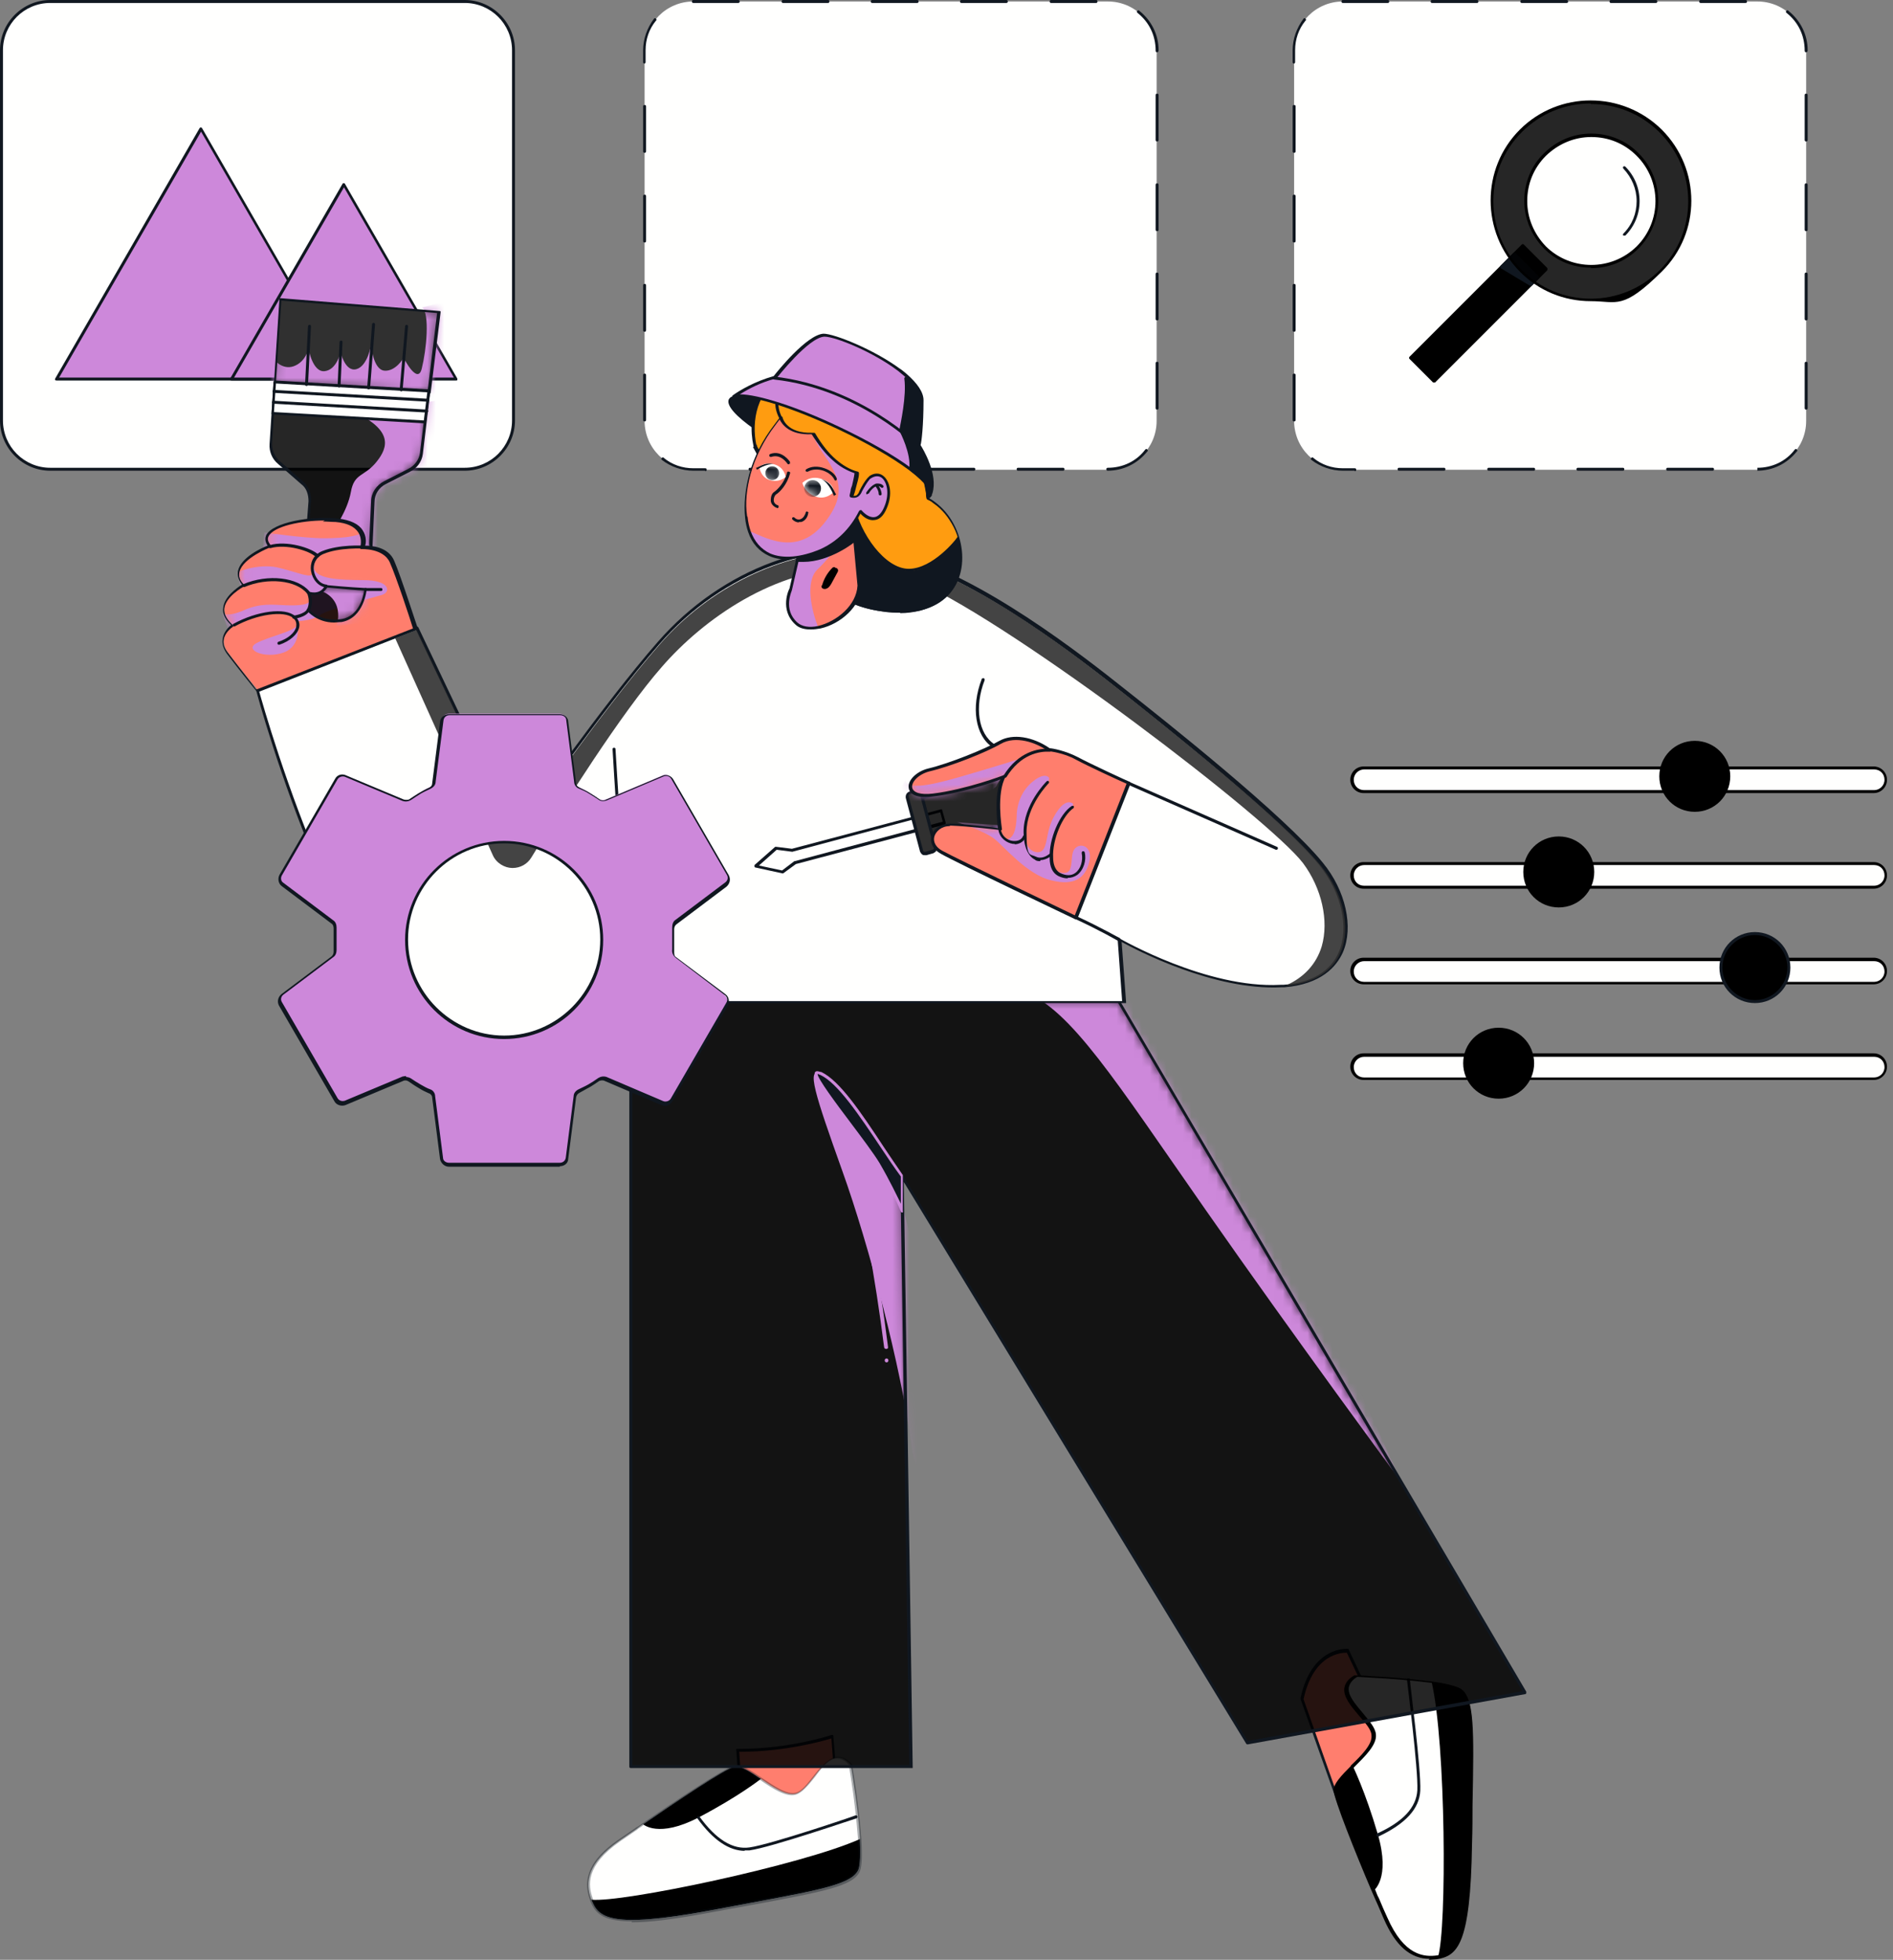 <svg width="228" height="236" viewBox="0 0 228 236" fill="none" xmlns="http://www.w3.org/2000/svg">
<rect x="0" y="0" width="228" height="236" fill="#808080" stroke="none"/>
<path d="M56.032 0.178H6.054C2.809 0.178 0.178 2.809 0.178 6.054V50.69C0.178 53.935 2.809 56.566 6.054 56.566H56.032C59.278 56.566 61.908 53.935 61.908 50.69V6.054C61.908 2.809 59.278 0.178 56.032 0.178Z" fill="#FFFFFE"/>
<path d="M55.973 56.685H6.054C2.73 56.685 0 53.955 0 50.631V6.054C0 2.73 2.73 0 6.054 0H55.973C59.297 0 62.027 2.73 62.027 6.054V50.631C62.027 53.955 59.297 56.685 55.973 56.685ZM6.054 0.356C2.908 0.356 0.356 2.908 0.356 6.054V50.631C0.356 53.777 2.908 56.329 6.054 56.329H55.973C59.119 56.329 61.671 53.777 61.671 50.631V6.054C61.671 2.908 59.119 0.356 55.973 0.356H6.054Z" fill="#101720"/>
<path d="M6.826 45.645L24.217 15.492L41.609 45.645H6.826Z" fill="#CD88DA"/>
<path d="M41.608 45.823H6.826C6.766 45.823 6.707 45.823 6.647 45.764C6.588 45.704 6.647 45.645 6.647 45.586L24.039 15.433C24.098 15.314 24.276 15.314 24.336 15.433L41.727 45.586C41.727 45.586 41.727 45.704 41.727 45.764C41.727 45.823 41.608 45.823 41.549 45.823H41.608ZM7.122 45.467H41.312L24.217 15.848L7.122 45.467Z" fill="#101720"/>
<path d="M27.897 45.645L41.43 22.199L54.964 45.645H27.897Z" fill="#CD88DA"/>
<path d="M54.964 45.823H27.897C27.838 45.823 27.779 45.823 27.719 45.764C27.66 45.704 27.719 45.645 27.719 45.586L41.252 22.14C41.312 22.021 41.49 22.021 41.549 22.14L55.082 45.586C55.082 45.586 55.082 45.704 55.082 45.764C55.082 45.823 54.964 45.823 54.904 45.823H54.964ZM28.194 45.467H54.667L41.431 22.555L28.194 45.467Z" fill="#101720"/>
<path d="M133.432 0.178H83.514C80.268 0.178 77.638 2.809 77.638 6.054V50.69C77.638 53.935 80.268 56.566 83.514 56.566H133.432C136.678 56.566 139.308 53.935 139.308 50.69V6.054C139.308 2.809 136.678 0.178 133.432 0.178Z" fill="#FFFFFE"/>
<path d="M133.432 56.685C133.314 56.685 133.254 56.626 133.254 56.507C133.254 56.388 133.314 56.329 133.432 56.329C135.213 56.329 136.875 55.557 137.943 54.133C138.003 54.073 138.121 54.014 138.181 54.133C138.24 54.192 138.3 54.311 138.181 54.37C136.994 55.854 135.272 56.685 133.373 56.685H133.432ZM128.031 56.685H122.63C122.511 56.685 122.451 56.626 122.451 56.507C122.451 56.388 122.511 56.329 122.63 56.329H128.031C128.15 56.329 128.209 56.388 128.209 56.507C128.209 56.626 128.15 56.685 128.031 56.685ZM117.287 56.685H111.886C111.767 56.685 111.708 56.626 111.708 56.507C111.708 56.388 111.767 56.329 111.886 56.329H117.287C117.406 56.329 117.466 56.388 117.466 56.507C117.466 56.626 117.406 56.685 117.287 56.685ZM106.485 56.685H101.083C100.964 56.685 100.905 56.626 100.905 56.507C100.905 56.388 100.964 56.329 101.083 56.329H106.485C106.603 56.329 106.663 56.388 106.663 56.507C106.663 56.626 106.603 56.685 106.485 56.685ZM95.741 56.685H90.34C90.221 56.685 90.162 56.626 90.162 56.507C90.162 56.388 90.221 56.329 90.34 56.329H95.741C95.86 56.329 95.919 56.388 95.919 56.507C95.919 56.626 95.86 56.685 95.741 56.685ZM84.938 56.685H83.514C82.149 56.685 80.783 56.21 79.715 55.379C79.656 55.32 79.596 55.201 79.715 55.142C79.774 55.083 79.893 55.023 79.952 55.142C80.962 55.973 82.208 56.388 83.514 56.388H84.938C85.057 56.388 85.116 56.448 85.116 56.566C85.116 56.685 85.057 56.745 84.938 56.745V56.685ZM77.638 50.749C77.519 50.749 77.46 50.69 77.46 50.571V45.17C77.46 45.051 77.519 44.992 77.638 44.992C77.756 44.992 77.816 45.051 77.816 45.17V50.571C77.816 50.69 77.756 50.749 77.638 50.749ZM139.368 49.325C139.249 49.325 139.19 49.266 139.19 49.147V43.745C139.19 43.627 139.249 43.567 139.368 43.567C139.487 43.567 139.546 43.627 139.546 43.745V49.147C139.546 49.266 139.487 49.325 139.368 49.325ZM77.638 39.947C77.519 39.947 77.46 39.887 77.46 39.769V34.367C77.46 34.248 77.519 34.189 77.638 34.189C77.756 34.189 77.816 34.248 77.816 34.367V39.769C77.816 39.887 77.756 39.947 77.638 39.947ZM139.368 38.581C139.249 38.581 139.19 38.522 139.19 38.403V33.002C139.19 32.883 139.249 32.824 139.368 32.824C139.487 32.824 139.546 32.883 139.546 33.002V38.403C139.546 38.522 139.487 38.581 139.368 38.581ZM77.638 29.203C77.519 29.203 77.46 29.144 77.46 29.025V23.624C77.46 23.505 77.519 23.446 77.638 23.446C77.756 23.446 77.816 23.505 77.816 23.624V29.025C77.816 29.144 77.756 29.203 77.638 29.203ZM139.368 27.838C139.249 27.838 139.19 27.779 139.19 27.66V22.259C139.19 22.14 139.249 22.081 139.368 22.081C139.487 22.081 139.546 22.14 139.546 22.259V27.66C139.546 27.779 139.487 27.838 139.368 27.838ZM77.638 18.4C77.519 18.4 77.46 18.341 77.46 18.222V12.821C77.46 12.702 77.519 12.643 77.638 12.643C77.756 12.643 77.816 12.702 77.816 12.821V18.222C77.816 18.341 77.756 18.4 77.638 18.4ZM139.368 17.035C139.249 17.035 139.19 16.976 139.19 16.857V11.456C139.19 11.337 139.249 11.278 139.368 11.278C139.487 11.278 139.546 11.337 139.546 11.456V16.857C139.546 16.976 139.487 17.035 139.368 17.035ZM77.638 7.657C77.519 7.657 77.46 7.598 77.46 7.479V6.054C77.46 4.689 77.934 3.383 78.765 2.256C78.825 2.196 78.943 2.137 79.003 2.256C79.062 2.315 79.121 2.434 79.003 2.493C78.172 3.502 77.756 4.748 77.756 6.054V7.479C77.756 7.598 77.697 7.657 77.578 7.657H77.638ZM139.368 6.292C139.249 6.292 139.19 6.232 139.19 6.114C139.19 4.274 138.418 2.671 136.994 1.543C136.934 1.484 136.875 1.365 136.994 1.306C137.053 1.246 137.172 1.187 137.231 1.306C138.715 2.493 139.546 4.214 139.546 6.054C139.546 6.173 139.487 6.292 139.368 6.292ZM132.008 0.356H126.606C126.488 0.356 126.428 0.297 126.428 0.178C126.428 0.059 126.488 0 126.606 0H132.008C132.126 0 132.186 0.059 132.186 0.178C132.186 0.297 132.126 0.356 132.008 0.356ZM121.205 0.356H115.804C115.685 0.356 115.625 0.297 115.625 0.178C115.625 0.059 115.685 0 115.804 0H121.205C121.324 0 121.383 0.059 121.383 0.178C121.383 0.297 121.324 0.356 121.205 0.356ZM110.461 0.356H105.06C104.941 0.356 104.882 0.297 104.882 0.178C104.882 0.059 104.941 0 105.06 0H110.461C110.58 0 110.64 0.059 110.64 0.178C110.64 0.297 110.58 0.356 110.461 0.356ZM99.718 0.356H94.317C94.198 0.356 94.138 0.297 94.138 0.178C94.138 0.059 94.198 0 94.317 0H99.718C99.837 0 99.896 0.059 99.896 0.178C99.896 0.297 99.837 0.356 99.718 0.356ZM88.915 0.356H83.514C83.395 0.356 83.336 0.297 83.336 0.178C83.336 0.059 83.395 0 83.514 0H88.915C89.034 0 89.093 0.059 89.093 0.178C89.093 0.297 89.034 0.356 88.915 0.356Z" fill="#101720"/>
<path d="M100.668 214.216L100.252 209.112C100.252 209.112 95.207 210.833 88.856 210.774L89.39 218.787L95.741 218.431L100.668 214.276V214.216Z" fill="#FF7E6E"/>
<path d="M89.391 218.905C89.272 218.905 89.212 218.846 89.212 218.727L88.678 210.714V210.596C88.678 210.596 88.738 210.596 88.797 210.596C88.916 210.596 88.975 210.596 89.094 210.596C95.207 210.596 100.134 208.934 100.134 208.934C100.134 208.934 100.253 208.934 100.312 208.934C100.312 208.934 100.371 208.993 100.371 209.052L100.787 214.157C100.787 214.157 100.787 214.276 100.728 214.276L95.801 218.431C95.801 218.431 95.742 218.431 95.682 218.431L89.331 218.787L89.391 218.905ZM89.034 210.952L89.569 218.609L95.682 218.253L100.49 214.157L100.134 209.349C99.125 209.646 94.614 210.952 89.153 210.952H89.034Z" fill="#101720"/>
<path d="M71.227 228.759C72.058 230.895 73.364 232.32 85.532 230.064C97.759 227.75 102.508 227.156 103.398 225.138C103.636 224.544 103.636 223.12 103.576 221.458C103.457 219.202 103.101 216.531 102.805 214.691C102.626 213.385 102.448 212.495 102.448 212.495C99.718 209.527 97.937 215.403 95.86 215.997C94.732 216.294 93.129 215.225 91.646 214.216C90.34 213.326 89.153 212.554 88.44 212.732C87.253 213.029 81.614 216.828 77.459 219.677C77.163 219.855 76.866 220.093 76.629 220.271C75.857 220.805 75.145 221.28 74.551 221.695C70.812 224.307 70.396 226.622 71.227 228.759Z" fill="#FFFFFE"/>
<path d="M71.227 228.759C72.058 230.895 73.364 232.32 85.532 230.064C97.76 227.75 102.508 227.156 103.398 225.138C103.636 224.544 103.636 223.12 103.576 221.458C96.572 224.604 74.789 229.174 71.227 228.759Z" fill="black"/>
<path d="M77.46 219.677C77.46 219.677 79.299 221.398 84.167 218.846C89.034 216.294 91.646 214.216 91.646 214.216C90.34 213.326 89.153 212.554 88.44 212.732C87.253 213.029 81.614 216.828 77.46 219.677Z" fill="black"/>
<path d="M89.746 222.882C87.788 222.882 85.888 221.576 83.989 218.965C83.989 218.905 83.989 218.787 83.989 218.727C84.048 218.727 84.167 218.727 84.226 218.727C86.244 221.517 88.262 222.764 90.281 222.467C92.833 222.111 102.983 218.668 103.042 218.609C103.161 218.609 103.22 218.609 103.28 218.727C103.28 218.846 103.28 218.905 103.161 218.965C102.745 219.083 92.892 222.467 90.281 222.823C90.043 222.823 89.865 222.823 89.628 222.823L89.746 222.882Z" fill="#101720"/>
<path d="M76.094 231.37C72.414 231.37 71.643 230.302 71.049 228.818C71.049 228.818 71.049 228.818 71.049 228.759C70.1 226.147 71.168 223.832 74.433 221.576C75.026 221.161 75.738 220.686 76.51 220.152C76.629 220.033 76.807 219.974 76.985 219.855L77.4 219.558C80.962 217.125 87.135 212.97 88.441 212.614C89.212 212.376 90.459 213.207 91.764 214.098C93.189 215.047 94.792 216.175 95.86 215.878C96.572 215.7 97.225 214.81 97.938 213.92C98.828 212.792 99.778 211.605 100.905 211.545C101.499 211.545 102.033 211.783 102.627 212.436C102.627 212.436 102.627 212.436 102.627 212.554C102.627 212.554 102.805 213.445 102.983 214.751C103.22 216.234 103.576 219.143 103.754 221.517C103.873 223.476 103.814 224.722 103.576 225.316C102.805 227.156 99.125 227.809 90.162 229.471C88.797 229.708 87.253 230.005 85.591 230.302C81.199 231.133 78.172 231.489 76.094 231.489V231.37ZM71.405 228.759C72.236 230.895 73.78 232.083 85.532 229.827C87.194 229.53 88.678 229.233 90.103 228.996C98.887 227.393 102.567 226.681 103.22 225.019C103.458 224.485 103.517 223.298 103.339 221.398C103.161 219.024 102.805 216.116 102.567 214.632C102.389 213.504 102.271 212.732 102.211 212.495C101.736 211.961 101.261 211.783 100.787 211.783C99.837 211.783 98.947 212.91 98.116 214.038C97.344 214.988 96.632 215.878 95.86 216.116C94.673 216.472 93.011 215.344 91.527 214.335C90.34 213.504 89.094 212.673 88.5 212.851C87.55 213.089 83.573 215.641 77.578 219.736L77.163 220.033C76.985 220.152 76.866 220.211 76.747 220.33C75.976 220.864 75.263 221.339 74.67 221.755C70.515 224.663 70.812 227.037 71.405 228.64C71.405 228.64 71.405 228.64 71.405 228.699V228.759Z" fill="#101720" fill-opacity="0.35"/>
<path d="M164.713 203.888L162.339 198.843C162.339 198.843 158.125 198.428 156.819 204.66L161.627 218.193L167.859 209.587L164.713 203.948V203.888Z" fill="#FF7E6E"/>
<path d="M161.567 218.252C161.508 218.252 161.448 218.252 161.448 218.134L156.641 204.601C156.641 204.601 156.641 204.541 156.641 204.482C158.006 198.19 162.279 198.546 162.339 198.546C162.398 198.546 162.458 198.546 162.458 198.665L164.832 203.71L167.978 209.349C167.978 209.408 167.978 209.468 167.978 209.527L161.745 218.134C161.745 218.134 161.686 218.193 161.627 218.193L161.567 218.252ZM156.997 204.601L161.627 217.718L167.622 209.527L164.594 204.007L162.22 199.021C161.567 199.021 158.184 199.14 156.997 204.66V204.601Z" fill="#101720"/>
<path d="M173.142 235.644C175.397 235.288 177.059 234.279 177.237 221.873C177.415 209.468 177.772 204.66 175.991 203.413C175.457 203.057 174.091 202.761 172.429 202.523C170.233 202.226 167.503 202.048 165.604 201.93C164.298 201.87 163.407 201.811 163.407 201.811C159.965 203.888 165.366 206.797 165.544 208.934C165.663 210.121 164.238 211.486 162.932 212.732C161.805 213.801 160.796 214.81 160.855 215.581C160.914 216.828 163.526 223.12 165.485 227.749C165.604 228.046 165.782 228.402 165.9 228.699C166.256 229.59 166.613 230.361 166.909 231.014C168.69 235.228 170.886 236.059 173.201 235.644H173.142Z" fill="#FFFFFE"/>
<path d="M173.141 235.644C175.397 235.288 177.059 234.279 177.237 221.873C177.415 209.468 177.771 204.66 175.991 203.413C175.456 203.057 174.091 202.761 172.429 202.523C174.151 210.002 174.269 232.261 173.201 235.644H173.141Z" fill="black"/>
<path d="M165.425 227.69C165.425 227.69 167.503 226.266 165.96 220.924C164.416 215.641 162.932 212.673 162.932 212.673C161.805 213.741 160.796 214.75 160.855 215.522C160.914 216.769 163.526 223.06 165.485 227.69H165.425Z" fill="black"/>
<path d="M165.96 221.161C165.9 221.161 165.841 221.161 165.782 221.042C165.782 220.924 165.782 220.864 165.841 220.805C168.987 219.38 170.59 217.659 170.708 215.582C170.827 213.029 169.462 202.404 169.462 202.286C169.462 202.167 169.462 202.108 169.64 202.108C169.759 202.108 169.818 202.108 169.818 202.286C169.818 202.701 171.183 213.089 171.064 215.641C170.946 217.837 169.284 219.618 166.019 221.161C166.019 221.161 166.019 221.161 165.96 221.161Z" fill="#101720"/>
<path d="M172.192 235.881C169.877 235.881 168.097 234.338 166.672 231.073C166.375 230.421 166.078 229.649 165.663 228.759C165.544 228.462 165.366 228.106 165.247 227.809C163.17 222.942 160.736 216.828 160.618 215.581C160.618 214.81 161.567 213.801 162.695 212.673C162.695 212.614 162.695 212.614 162.695 212.614C163.942 211.427 165.307 210.061 165.188 208.993C165.188 208.281 164.416 207.45 163.645 206.559C162.695 205.432 161.745 204.304 161.924 203.235C162.042 202.642 162.398 202.167 163.111 201.752C163.111 201.752 163.17 201.752 163.229 201.752C163.229 201.752 164.12 201.752 165.426 201.87C166.969 201.93 169.818 202.167 172.251 202.464C174.151 202.701 175.397 203.057 175.932 203.354C177.594 204.482 177.534 208.221 177.356 217.362C177.356 218.787 177.356 220.33 177.297 221.992C177.119 234.338 175.516 235.525 173.023 235.941C172.726 235.941 172.37 236 172.073 236L172.192 235.881ZM163.051 212.851C162.042 213.92 161.033 214.869 161.093 215.522C161.152 216.472 162.814 220.805 165.663 227.631C165.782 227.928 165.9 228.284 166.078 228.58C166.435 229.471 166.791 230.242 167.087 230.895C169.106 235.525 171.539 235.703 173.142 235.466C175.397 235.05 176.881 233.863 177.059 221.873C177.059 220.211 177.059 218.668 177.119 217.243C177.297 208.281 177.356 204.541 175.872 203.532C175.516 203.295 174.685 202.998 172.37 202.642C169.996 202.345 167.087 202.108 165.604 202.048C164.476 201.989 163.645 201.93 163.467 201.93C162.873 202.286 162.576 202.701 162.458 203.176C162.28 204.126 163.229 205.194 164.12 206.263C164.891 207.212 165.663 208.043 165.722 208.874C165.841 210.121 164.416 211.486 163.111 212.792L163.051 212.851Z" fill="black"/>
<path d="M75.975 120.374V212.732H109.69L108.621 141.624L150.23 209.883L183.647 203.829L134.56 120.374H75.975Z" fill="black" fill-opacity="0.85"/>
<mask id="mask0_97_2" style="mask-type:luminance" maskUnits="userSpaceOnUse" x="75" y="120" width="109" height="93">
<path d="M75.975 120.374V212.732H109.69L108.621 141.624L150.23 209.883L183.647 203.829L134.56 120.374H75.975Z" fill="white"/>
</mask>
<g mask="url(#mask0_97_2)">
<path d="M107.137 139.309C101.973 132.245 100.727 130.287 98.887 129.337C97.047 128.387 98.174 131.83 101.439 140.971C104.704 150.052 108.502 164.654 109.749 173.735C110.995 182.817 112.539 167.028 112.539 167.028L111.352 155.454L107.197 139.368" fill="#CD88DA"/>
<path d="M123.401 119.425C129.04 121.68 134.204 129.931 145.185 145.66C156.165 161.389 168.749 178.424 168.749 178.424L139.546 113.489L123.401 119.425Z" fill="#CD88DA"/>
<path d="M105.001 149.459C104.941 149.162 104.467 149.281 104.526 149.577C105.298 153.792 105.95 158.006 106.485 162.22C106.485 162.517 107.019 162.517 106.959 162.22C106.425 157.947 105.772 153.673 104.941 149.459H105.001Z" fill="#CD88DA"/>
<path d="M106.781 163.586C106.484 163.586 106.484 164.06 106.781 164.06C107.078 164.06 107.078 163.586 106.781 163.586Z" fill="#CD88DA"/>
</g>
<path d="M109.69 212.91H75.976C75.857 212.91 75.798 212.851 75.798 212.732V120.374C75.798 120.256 75.857 120.196 75.976 120.196H134.56C134.62 120.196 134.679 120.196 134.738 120.256L183.826 203.71C183.826 203.71 183.826 203.829 183.826 203.888C183.826 203.948 183.767 204.007 183.707 204.007L150.29 210.061C150.23 210.061 150.171 210.061 150.112 210.002L108.859 142.336L109.928 212.792V212.91C109.928 212.91 109.868 212.91 109.809 212.91H109.69ZM76.154 212.554H109.512L108.444 141.624C108.444 141.564 108.444 141.446 108.562 141.446C108.622 141.446 108.741 141.446 108.741 141.505L150.29 209.646L183.351 203.651L134.501 120.493H76.154V212.495V212.554Z" fill="#101720"/>
<path d="M108.621 141.624C104.823 136.104 101.558 130.584 98.887 129.278C96.216 127.972 103.873 136.875 105.832 140.199C107.79 143.523 108.74 145.838 108.74 145.838V141.624H108.681H108.621Z" fill="#101720"/>
<path d="M108.681 146.016C108.621 146.016 108.562 146.016 108.503 145.897C108.503 145.897 107.553 143.523 105.654 140.259C104.941 139.071 103.457 137.113 102.033 135.213C99.006 131.236 97.819 129.515 98.175 129.1C98.353 128.862 98.768 129.1 98.946 129.1C101.143 130.168 103.635 133.848 106.485 138.181C107.197 139.25 107.968 140.377 108.74 141.505C108.74 141.505 108.74 141.564 108.74 141.624V145.838C108.799 145.897 108.74 146.016 108.681 146.016ZM98.472 129.337C98.472 129.871 100.668 132.839 102.33 135.035C103.754 136.935 105.238 138.893 105.95 140.08C107.197 142.217 108.028 143.998 108.503 144.948V141.683C107.672 140.555 106.959 139.487 106.247 138.419C103.398 134.145 100.905 130.465 98.828 129.456C98.65 129.396 98.531 129.337 98.531 129.337H98.472Z" fill="#CD88DA"/>
<path d="M154.623 118.772C154.504 118.772 154.385 118.772 154.267 118.772C145.244 119.187 134.798 113.133 134.798 113.133L135.332 120.671H76.035L75.738 117.347C75.738 117.347 69.684 127.497 55.973 126.251C42.261 125.063 30.984 83.158 30.984 83.158L47.366 76.748L50.156 75.679L61.908 100.371C61.908 100.371 72.058 85.651 79.24 77.46C86.422 69.209 97.997 64.342 107.85 66.894C117.703 69.506 129.752 78.825 135.332 83.277C140.971 87.728 154.504 98.531 159.015 103.992C163.526 109.453 163.645 118.059 154.504 118.712L154.623 118.772Z" fill="#FFFFFE"/>
<path d="M58.288 126.547C57.575 126.547 56.804 126.547 56.032 126.428C50.274 125.894 44.279 118.475 38.225 104.289C33.714 93.783 30.865 83.277 30.865 83.158C30.865 83.099 30.865 82.98 30.984 82.92L50.156 75.442C50.215 75.442 50.334 75.442 50.393 75.56L62.027 100.015C63.392 98.056 72.592 84.879 79.24 77.282C86.957 68.438 98.531 64.164 108.028 66.657C118.178 69.328 130.405 78.944 135.629 83.099C140.377 86.838 154.741 98.234 159.312 103.873C162.101 107.256 163.051 111.649 161.745 114.676C160.974 116.397 159.134 118.534 154.682 118.89H154.326C146.194 119.306 136.816 114.379 135.094 113.429L135.629 120.671V120.79C135.629 120.79 135.569 120.79 135.51 120.79H76.213C76.094 120.79 76.035 120.73 76.035 120.612L75.798 117.762C75.204 118.593 73.72 120.493 71.287 122.333C68.615 124.292 64.342 126.488 58.406 126.488L58.288 126.547ZM31.221 83.277C31.993 86.066 43.033 124.945 56.032 126.132C63.036 126.785 67.963 124.351 70.93 122.155C74.076 119.84 75.62 117.288 75.62 117.288C75.62 117.228 75.738 117.169 75.798 117.228C75.857 117.228 75.916 117.288 75.916 117.406L76.213 120.552H135.154L134.62 113.192C134.62 113.133 134.62 113.073 134.679 113.014C134.679 113.014 134.798 113.014 134.857 113.014C134.976 113.073 145.363 119.068 154.207 118.593H154.563C157.946 118.356 160.261 116.991 161.27 114.617C162.517 111.649 161.567 107.494 158.896 104.17C154.326 98.531 139.962 87.194 135.272 83.455C130.524 79.715 117.94 69.743 107.85 67.072C98.472 64.639 87.016 68.853 79.418 77.578C72.296 85.71 62.205 100.371 62.086 100.49C62.086 100.49 61.968 100.549 61.908 100.549C61.849 100.549 61.789 100.549 61.789 100.43L50.096 75.857L31.221 83.217V83.277Z" fill="#101720"/>
<path d="M154.919 118.653C157.056 117.703 158.54 116.101 159.193 113.964C160.083 110.877 159.193 106.96 156.938 103.933C152.901 98.65 122.57 75.501 110.758 70.159C108.206 68.972 105.476 68.438 102.627 68.438C93.367 68.438 84.701 74.551 79.715 80.309C74.907 85.769 67.785 97.047 63.986 103.28C63.511 104.051 62.68 104.526 61.73 104.526C60.781 104.526 59.772 103.933 59.356 102.983L47.603 76.866L50.156 75.857L61.968 100.668L62.086 100.549C62.205 100.431 72.296 85.769 79.418 77.638C85.473 70.693 94.257 66.419 102.449 66.419C110.64 66.419 106.188 66.657 107.909 67.132C118 69.743 130.168 79.418 135.391 83.514C140.08 87.253 154.445 98.591 159.074 104.229C161.805 107.553 162.754 111.768 161.449 114.735C160.44 117.05 158.184 118.415 154.919 118.712V118.653Z" fill="#303030" fill-opacity="0.9"/>
<path d="M93.486 102.093L95.444 102.33L113.429 97.582L113.785 99.065L95.8 103.814L94.257 105.001L91.052 104.289L93.486 102.093Z" fill="#FFFFFE"/>
<path d="M94.258 105.179L90.993 104.467C90.934 104.467 90.874 104.407 90.874 104.348C90.874 104.289 90.874 104.229 90.874 104.17L93.367 101.974H93.486L95.385 102.211L113.311 97.463H113.43C113.43 97.463 113.489 97.522 113.489 97.582L113.904 99.065C113.904 99.184 113.904 99.243 113.786 99.303L95.86 104.051L94.317 105.179C94.317 105.179 94.258 105.179 94.198 105.179H94.258ZM91.409 104.229L94.198 104.823L95.682 103.695C95.682 103.695 95.682 103.695 95.742 103.695L113.548 98.947L113.252 97.819L95.445 102.567C95.445 102.567 95.445 102.567 95.385 102.567L93.545 102.33L91.409 104.229Z" fill="#101720"/>
<path d="M112.539 101.499L111.115 96.038L123.461 92.774C124.232 92.596 125.004 93.011 125.241 93.783L125.954 96.454C126.132 97.225 125.716 97.997 124.944 98.234L112.598 101.499H112.539Z" fill="black" fill-opacity="0.85"/>
<path d="M112.539 101.677C112.48 101.677 112.361 101.677 112.361 101.558L110.937 96.098V95.979C110.937 95.979 110.996 95.919 111.055 95.919L123.402 92.655C124.292 92.418 125.123 92.952 125.36 93.783L126.073 96.454C126.191 96.869 126.073 97.285 125.895 97.7C125.657 98.056 125.301 98.353 124.885 98.472L112.539 101.736V101.677ZM111.293 96.216L112.658 101.321L124.826 98.056C125.123 97.997 125.42 97.76 125.598 97.463C125.776 97.166 125.835 96.81 125.716 96.513L125.004 93.842C124.826 93.189 124.114 92.774 123.461 92.952L111.293 96.216Z" fill="#101720"/>
<path d="M110.393 95.232L109.648 95.43C109.394 95.498 109.243 95.758 109.311 96.011L111.02 102.436C111.088 102.689 111.348 102.84 111.601 102.772L112.347 102.574C112.6 102.507 112.751 102.246 112.684 101.993L110.974 95.569C110.907 95.315 110.647 95.164 110.393 95.232Z" fill="#303030"/>
<path d="M111.411 102.983C111.292 102.983 111.174 102.983 111.114 102.924C110.995 102.864 110.877 102.686 110.817 102.567L109.096 96.098C109.037 95.742 109.215 95.445 109.512 95.326L110.343 95.089C110.699 94.97 110.995 95.207 111.114 95.504L112.836 101.974C112.836 102.152 112.836 102.33 112.776 102.449C112.717 102.567 112.539 102.686 112.42 102.746L111.589 102.983C111.589 102.983 111.47 102.983 111.411 102.983ZM110.521 95.385C110.521 95.385 110.521 95.385 110.461 95.385L109.63 95.623C109.571 95.623 109.512 95.682 109.452 95.742C109.452 95.801 109.452 95.86 109.452 95.92L111.174 102.389C111.174 102.449 111.233 102.508 111.292 102.567C111.352 102.567 111.411 102.567 111.47 102.567L112.301 102.33C112.361 102.33 112.42 102.271 112.479 102.211C112.479 102.152 112.479 102.093 112.479 102.033L110.758 95.563C110.758 95.445 110.639 95.385 110.521 95.385Z" fill="#101720"/>
<path d="M135.925 94.317L129.574 110.462C129.574 110.462 115.388 103.695 113.429 102.567C111.47 101.44 112.479 99.243 114.498 99.303C116.516 99.303 120.492 99.837 120.492 99.837C120.492 99.837 119.721 95.504 121.027 93.427C121.027 93.427 116.397 95.207 112.42 95.682C108.443 96.157 109.393 93.308 111.945 92.655C114.498 92.002 118.771 90.281 120.492 89.331C122.214 88.381 124.588 88.975 126.428 90.281C126.428 90.281 128.209 90.518 129.752 91.349C131.295 92.18 135.984 94.317 135.984 94.317H135.925Z" fill="#FF7E6D"/>
<mask id="mask1_97_2" style="mask-type:luminance" maskUnits="userSpaceOnUse" x="109" y="88" width="27" height="23">
<path d="M135.925 94.317L129.574 110.462C129.574 110.462 115.388 103.695 113.429 102.567C111.47 101.44 112.479 99.243 114.498 99.303C116.516 99.303 120.492 99.837 120.492 99.837C120.492 99.837 119.721 95.504 121.027 93.427C121.027 93.427 116.397 95.207 112.42 95.682C108.443 96.157 109.393 93.308 111.945 92.714C114.498 92.121 118.771 90.34 120.492 89.39C122.214 88.441 124.588 89.034 126.428 90.34C126.428 90.34 128.209 90.578 129.752 91.409C131.295 92.24 135.984 94.376 135.984 94.376L135.925 94.317Z" fill="white"/>
</mask>
<g mask="url(#mask1_97_2)">
<path d="M109.037 93.842C109.096 95.088 111.53 94.732 115.447 93.605C119.365 92.477 122.748 91.408 122.748 91.408C122.748 91.408 120.493 93.486 120.077 94.554C119.662 95.623 113.37 96.929 113.37 96.929H109.512L108.265 95.267L109.096 93.842H109.037Z" fill="#CD88DA"/>
<path d="M121.205 101.083C122.036 101.024 122.392 99.956 122.452 98.353C122.452 96.75 123.105 95.207 124.292 94.198C125.479 93.189 126.072 93.367 126.31 93.605C126.547 93.842 125.894 94.614 125.894 94.614C125.894 94.614 124.707 95.623 124.173 97.344C123.639 99.065 123.461 100.312 123.639 101.44C123.817 102.567 125.241 103.042 125.716 102.211C126.191 101.38 126.072 99.956 126.903 98.412C127.734 96.869 128.447 96.513 128.921 96.632C129.396 96.75 129.337 96.928 128.862 97.403C128.387 97.878 127.438 98.887 127.081 100.49C126.725 102.092 126.428 103.458 126.785 104.289C127.141 105.12 128.625 105.535 128.921 104.585C129.218 103.636 128.921 102.567 129.634 102.033C130.346 101.499 131.652 102.033 131.177 103.873C130.702 105.713 129.396 106.722 126.607 106.01C123.757 105.357 120.968 101.974 119.781 101.024C118.593 100.074 115.27 99.006 115.27 99.006L120.255 99.362C120.255 99.362 120.671 100.787 121.264 101.083" fill="#CD88DA"/>
</g>
<path d="M129.574 110.699C129.574 110.699 129.574 110.699 129.515 110.699C129.396 110.64 115.27 103.933 113.311 102.805C112.242 102.211 112.005 101.321 112.183 100.668C112.421 99.778 113.37 99.184 114.439 99.184C116.16 99.184 119.306 99.6 120.196 99.718C120.077 98.828 119.721 95.741 120.552 93.842C119.306 94.317 115.566 95.563 112.302 95.919C109.928 96.216 109.512 95.326 109.453 94.91C109.275 94.02 110.343 92.892 111.827 92.536C114.32 91.943 118.594 90.221 120.374 89.212C121.977 88.322 124.351 88.678 126.429 90.103C126.725 90.103 128.328 90.399 129.812 91.171C131.355 92.002 135.985 94.139 136.044 94.139C136.104 94.139 136.163 94.257 136.163 94.317C136.163 94.376 136.163 94.317 136.163 94.376L129.812 110.521C129.812 110.521 129.812 110.58 129.693 110.64C129.693 110.64 129.693 110.64 129.634 110.64L129.574 110.699ZM114.379 99.481C113.37 99.481 112.717 100.134 112.539 100.727C112.361 101.38 112.717 102.033 113.489 102.449C115.329 103.458 127.853 109.453 129.456 110.224L135.688 94.376C134.857 94.02 130.999 92.239 129.574 91.468C128.091 90.637 126.31 90.459 126.31 90.459C126.31 90.459 126.31 90.459 126.251 90.459C124.767 89.39 122.333 88.559 120.552 89.568C118.831 90.577 114.498 92.299 111.946 92.892C110.581 93.248 109.75 94.198 109.868 94.851C109.987 95.445 110.877 95.741 112.361 95.563C116.279 95.088 120.908 93.367 120.968 93.308C121.027 93.308 121.146 93.308 121.146 93.308C121.146 93.308 121.146 93.427 121.146 93.486C119.959 95.504 120.671 99.718 120.671 99.778C120.671 99.778 120.671 99.896 120.671 99.956C120.671 99.956 120.552 100.015 120.493 99.956C120.493 99.956 116.516 99.481 114.498 99.421C114.498 99.421 114.498 99.421 114.439 99.421L114.379 99.481Z" fill="#101720"/>
<path d="M120.968 93.664C120.968 93.664 120.909 93.664 120.849 93.664C120.79 93.664 120.731 93.486 120.849 93.427C122.689 90.459 125.123 90.103 126.429 90.162C126.547 90.162 126.607 90.221 126.607 90.34C126.607 90.459 126.547 90.518 126.429 90.518C125.182 90.459 122.927 90.815 121.205 93.605C121.205 93.605 121.087 93.664 121.027 93.664H120.968Z" fill="#101720"/>
<path d="M128.565 105.773C128.209 105.773 127.794 105.654 127.437 105.476C126.785 105.12 126.428 104.408 126.428 103.339C126.31 101.084 127.616 97.997 129.099 97.047C129.159 97.047 129.278 97.047 129.337 97.047C129.337 97.107 129.337 97.225 129.337 97.285C127.972 98.175 126.725 101.143 126.844 103.28C126.844 103.933 127.022 104.764 127.675 105.12C128.387 105.476 129.04 105.476 129.515 105.12C130.168 104.645 130.465 103.636 130.287 102.746C130.287 102.627 130.287 102.567 130.405 102.508C130.524 102.508 130.583 102.508 130.643 102.627C130.88 103.577 130.524 104.764 129.752 105.357C129.396 105.595 129.04 105.713 128.625 105.713L128.565 105.773Z" fill="#101720"/>
<path d="M125.301 103.695C125.063 103.695 124.826 103.695 124.648 103.517C123.817 103.102 123.283 101.915 123.283 100.193C123.283 96.869 125.954 94.198 126.072 94.08C126.132 94.02 126.251 94.02 126.31 94.08C126.369 94.139 126.369 94.258 126.31 94.317C126.251 94.376 123.639 97.047 123.639 100.193C123.639 103.339 124.054 102.805 124.767 103.161C125.241 103.398 125.835 103.28 126.429 102.805C126.488 102.746 126.607 102.805 126.666 102.805C126.725 102.864 126.666 102.983 126.666 103.042C126.191 103.398 125.716 103.577 125.301 103.577V103.695Z" fill="#101720"/>
<path d="M122.273 101.618C122.214 101.618 122.095 101.618 121.977 101.618C121.264 101.499 120.433 100.965 120.255 99.956C120.255 99.837 120.255 99.778 120.374 99.778C120.493 99.778 120.552 99.778 120.552 99.896C120.671 100.727 121.383 101.202 121.977 101.262C122.57 101.321 123.045 101.143 123.223 100.668C123.223 100.609 123.401 100.549 123.461 100.609C123.52 100.609 123.579 100.787 123.52 100.846C123.283 101.38 122.748 101.677 122.155 101.677L122.273 101.618Z" fill="#101720"/>
<path d="M52.827 37.513L51.699 47.129L33.062 46.06L33.714 35.97L52.827 37.513Z" fill="#303030"/>
<mask id="mask2_97_2" style="mask-type:luminance" maskUnits="userSpaceOnUse" x="33" y="36" width="20" height="12">
<path d="M52.827 37.513L51.699 47.129L33.062 46.06L33.714 36.029L52.827 37.513Z" fill="white"/>
</mask>
<g mask="url(#mask2_97_2)">
<path d="M50.809 36.979C51.818 37.751 51.343 42.202 50.809 44.339C50.334 46.476 48.612 43.093 48.612 43.093C48.612 43.093 47.663 44.755 46.297 44.636C44.932 44.517 44.695 41.549 44.695 41.549C44.695 41.549 44.279 44.102 42.914 44.458C41.549 44.814 41.015 42.38 41.015 42.38C41.015 42.38 40.599 44.517 39.115 44.695C37.631 44.873 37.157 41.965 37.157 41.965C37.157 41.965 36.86 43.567 35.376 44.102C33.892 44.636 32.824 43.093 32.824 43.093L31.637 48.019L57.753 49.8L54.548 36.029L50.809 37.038V36.979Z" fill="#CD88DA"/>
</g>
<path d="M51.699 47.307L33.12 46.238C33.12 46.238 33.002 46.238 33.002 46.179C33.002 46.179 33.002 46.12 33.002 46.06L33.655 36.029C33.655 36.029 33.655 35.91 33.714 35.91C33.714 35.91 33.773 35.91 33.833 35.91L52.945 37.454C52.945 37.454 53.064 37.454 53.064 37.513C53.064 37.513 53.064 37.572 53.064 37.632L51.877 47.247C51.877 47.366 51.818 47.425 51.699 47.425V47.307ZM33.239 45.882L51.521 46.951L52.649 37.691L33.892 36.207L33.239 45.882Z" fill="#101720"/>
<path d="M51.699 47.129L51.521 48.494L50.809 54.548C50.69 55.379 50.156 56.151 49.385 56.566L46.476 58.05C45.586 58.466 45.051 59.356 44.992 60.365L44.636 66.954L36.801 67.369L37.335 60.365C37.335 59.534 37.038 58.703 36.386 58.11L33.596 55.676C32.943 55.142 32.587 54.311 32.646 53.421L32.883 49.8L33.121 46.06L51.699 47.129Z" fill="black" fill-opacity="0.85"/>
<mask id="mask3_97_2" style="mask-type:luminance" maskUnits="userSpaceOnUse" x="32" y="46" width="20" height="22">
<path d="M51.699 47.129L51.521 48.494L50.809 54.548C50.69 55.439 50.156 56.151 49.385 56.566L46.476 58.05C45.586 58.466 45.051 59.356 44.992 60.365L44.636 66.954L36.801 67.369L37.335 60.365C37.335 59.534 37.038 58.703 36.386 58.11L33.596 55.676C32.943 55.142 32.587 54.311 32.646 53.421L32.883 49.8L33.121 46.06L51.699 47.129Z" fill="white"/>
</mask>
<g mask="url(#mask3_97_2)">
<path d="M42.974 49.74C47.188 51.877 46.832 53.777 45.348 55.617C43.864 57.457 42.677 56.923 42.262 59.237C41.846 61.552 40.184 63.808 40.184 63.808L44.042 67.31L47.426 65.292L53.361 54.608L53.955 48.019L43.033 49.74H42.974Z" fill="#CD88DA"/>
</g>
<path d="M36.741 67.488H36.623C36.623 67.488 36.623 67.429 36.623 67.369L37.157 60.365C37.157 59.534 36.919 58.763 36.266 58.288L33.477 55.854C32.764 55.261 32.408 54.37 32.468 53.48L32.942 46.12C32.942 46.001 33.061 45.942 33.12 45.942L51.699 47.01C51.699 47.01 51.818 47.01 51.818 47.069C51.818 47.069 51.818 47.129 51.818 47.188L50.927 54.667C50.809 55.617 50.215 56.388 49.384 56.804L46.476 58.288C45.645 58.703 45.11 59.534 45.11 60.425L44.814 67.013C44.814 67.132 44.754 67.191 44.636 67.191L36.801 67.607L36.741 67.488ZM33.239 46.238L32.764 53.42C32.764 54.192 33.061 54.964 33.655 55.498L36.444 57.932C37.157 58.525 37.513 59.416 37.453 60.306L36.979 67.132L44.398 66.776L44.695 60.365C44.695 59.356 45.348 58.406 46.297 57.932L49.206 56.448C49.918 56.092 50.453 55.379 50.571 54.608L51.462 47.366L33.239 46.298V46.238Z" fill="#101720"/>
<path d="M51.699 47.129L51.521 48.494L51.224 50.809L32.824 49.8L33.061 46.06L51.699 47.129Z" fill="#FFFFFE"/>
<path d="M51.224 50.987L32.824 49.918C32.824 49.918 32.705 49.919 32.705 49.859C32.705 49.859 32.705 49.8 32.705 49.74L32.943 46.001C32.943 45.882 33.002 45.823 33.121 45.823L51.699 46.891C51.699 46.891 51.818 46.891 51.818 46.951C51.818 46.951 51.818 47.01 51.818 47.069L51.343 50.749C51.343 50.868 51.284 50.928 51.165 50.928L51.224 50.987ZM33.002 49.622L51.046 50.631L51.462 47.247L33.239 46.179L33.002 49.562V49.622Z" fill="#101720"/>
<path d="M50.215 75.679C50.215 75.679 48.197 69.447 47.366 67.547C46.535 65.648 43.805 65.826 43.805 65.826C43.805 65.826 44.754 62.977 40.718 62.561C36.682 62.146 30.568 63.511 32.527 65.767C32.527 65.767 27.007 67.903 29.381 70.456C29.381 70.456 25.048 72.771 28.135 75.264C28.135 75.264 25.998 76.629 27.482 78.588C28.966 80.606 31.043 83.099 31.043 83.099L50.215 75.62V75.679Z" fill="#FF7E6D"/>
<mask id="mask4_97_2" style="mask-type:luminance" maskUnits="userSpaceOnUse" x="26" y="62" width="25" height="22">
<path d="M50.215 75.679C50.215 75.679 48.197 69.447 47.366 67.547C46.535 65.648 43.805 65.826 43.805 65.826C43.805 65.826 44.754 62.977 40.718 62.561C36.682 62.146 30.568 63.511 32.527 65.767C32.527 65.767 27.007 67.903 29.381 70.456C29.381 70.456 25.048 72.711 28.135 75.264C28.135 75.264 25.998 76.629 27.482 78.588C28.966 80.606 31.043 83.099 31.043 83.099L50.215 75.62V75.679Z" fill="white"/>
</mask>
<g mask="url(#mask4_97_2)">
<path d="M43.804 63.689C43.804 64.58 41.49 64.817 38.997 64.817C36.504 64.817 31.815 64.105 31.815 64.105L31.696 65.945C31.696 65.945 32.705 65.47 34.664 65.707C36.622 65.945 37.928 66.776 37.928 66.776C37.928 66.776 38.284 66.894 38.166 67.132C38.047 67.369 37.453 67.963 37.632 68.912C37.809 69.862 35.732 68.853 33.358 68.319C30.984 67.844 28.55 68.912 28.55 68.912L28.965 70.634L30.984 70.04C30.984 70.04 33.892 69.506 35.435 70.218C36.978 70.931 37.394 71.406 37.394 72.118C37.394 72.83 36.148 72.949 34.486 72.889C32.824 72.83 31.399 72.593 29.381 73.483C27.363 74.373 26.769 73.839 26.769 73.839L27.422 75.679L30.093 74.492C30.093 74.492 32.23 73.602 33.595 73.839C34.96 74.076 35.257 74.255 35.257 74.255C35.257 74.255 35.613 74.373 35.791 74.789C35.791 74.789 37.572 74.789 38.522 74.076C39.471 73.364 44.814 71.999 46.001 71.643C47.128 71.287 46.95 69.862 43.804 69.862C40.659 69.862 37.928 69.684 37.809 68.319C37.809 68.319 37.809 67.31 38.522 66.894C39.234 66.479 40.243 66.182 41.49 66.064C42.736 65.945 44.636 65.945 44.636 65.945L43.864 63.808L43.804 63.689Z" fill="#CD88DA"/>
<path d="M35.851 75.264C35.316 76.095 32.408 76.629 30.865 77.46C29.381 78.291 31.933 79.359 34.129 78.588C36.325 77.816 35.851 75.264 35.851 75.264Z" fill="#CD88DA"/>
</g>
<path d="M31.043 83.336C31.043 83.336 30.925 83.336 30.925 83.277C30.925 83.277 28.847 80.725 27.363 78.766C26.888 78.113 26.71 77.519 26.829 76.866C26.948 76.095 27.541 75.501 27.838 75.264C27.126 74.611 26.77 73.898 26.888 73.186C27.007 71.821 28.61 70.753 29.144 70.397C28.729 69.862 28.55 69.269 28.669 68.734C29.025 67.132 31.459 66.004 32.23 65.707C31.874 65.173 31.934 64.758 32.052 64.461C32.824 62.918 37.395 62.087 40.718 62.443C42.202 62.621 43.211 63.096 43.686 63.867C44.161 64.58 44.102 65.351 43.983 65.707C44.695 65.707 46.773 65.826 47.485 67.547C48.316 69.447 50.275 75.62 50.334 75.679C50.334 75.739 50.334 75.857 50.275 75.857C50.275 75.857 50.275 75.857 50.215 75.857L31.103 83.336C31.103 83.336 31.103 83.336 31.043 83.336ZM39.116 62.68C36.207 62.68 32.943 63.392 32.349 64.58C32.171 64.936 32.29 65.233 32.587 65.648C32.587 65.648 32.587 65.767 32.587 65.826C32.587 65.826 32.587 65.945 32.468 65.945C32.468 65.945 29.263 67.191 28.847 68.853C28.729 69.387 28.847 69.862 29.381 70.397C29.381 70.397 29.381 70.515 29.381 70.575C29.381 70.575 29.381 70.693 29.263 70.693C29.263 70.693 27.185 71.821 27.007 73.305C26.948 73.958 27.304 74.611 28.016 75.264L28.076 75.382C28.076 75.382 28.076 75.501 28.016 75.501C28.016 75.501 27.126 76.095 26.948 76.985C26.829 77.519 27.007 78.053 27.423 78.588C28.729 80.309 30.509 82.505 30.865 83.039L49.74 75.679C49.444 74.67 47.722 69.447 46.951 67.725C46.179 66.004 43.568 66.123 43.568 66.123C43.508 66.123 43.449 66.123 43.389 66.064C43.33 66.004 43.389 65.945 43.389 65.885C43.389 65.885 43.686 64.936 43.152 64.105C42.677 63.392 41.787 62.977 40.422 62.858C39.947 62.858 39.413 62.799 38.878 62.799L39.116 62.68Z" fill="#101720"/>
<path d="M39.294 70.575C41.668 70.812 44.042 70.931 44.042 70.931C44.042 70.931 43.805 74.254 41.193 74.729C38.581 75.204 37.157 73.483 37.157 73.483C37.157 73.483 37.691 72.652 37.157 71.346C37.157 71.346 38.581 71.94 39.294 70.575Z" fill="black" fill-opacity="0.85"/>
<mask id="mask5_97_2" style="mask-type:luminance" maskUnits="userSpaceOnUse" x="37" y="70" width="8" height="5">
<path d="M39.294 70.575C41.668 70.812 44.042 70.931 44.042 70.931C44.042 70.931 43.805 74.255 41.193 74.67C38.581 75.145 37.157 73.424 37.157 73.424C37.157 73.424 37.691 72.593 37.157 71.287C37.157 71.287 38.581 71.88 39.294 70.515V70.575Z" fill="white"/>
</mask>
<g mask="url(#mask5_97_2)">
<path d="M37.988 70.931C41.787 71.88 40.54 75.382 40.54 75.382L45.882 74.73L44.695 69.209L36.979 69.684L38.047 70.871L37.988 70.931Z" fill="#CD88DA"/>
</g>
<path d="M40.243 74.967C38.166 74.967 37.038 73.602 36.978 73.542C36.978 73.483 36.978 73.424 36.978 73.364C36.978 73.364 37.453 72.593 36.978 71.405C36.978 71.346 36.978 71.287 36.978 71.227C36.978 71.227 37.097 71.168 37.157 71.227C37.157 71.227 38.462 71.761 39.115 70.574C39.115 70.515 39.234 70.456 39.293 70.456C41.668 70.693 43.983 70.812 44.042 70.812C44.042 70.812 44.161 70.812 44.161 70.871C44.161 70.93 44.161 70.93 44.161 70.99C44.161 70.99 43.864 74.433 41.133 74.907C40.837 74.907 40.48 74.967 40.243 74.967ZM37.335 73.424C37.631 73.78 38.937 74.907 41.133 74.551C43.27 74.195 43.745 71.821 43.864 71.109C43.27 71.109 41.371 70.93 39.412 70.752C38.819 71.702 37.928 71.702 37.453 71.584C37.75 72.533 37.453 73.186 37.394 73.424H37.335Z" fill="#101720"/>
<path d="M45.111 71.168C44.814 71.168 44.458 71.168 44.042 71.168C43.923 71.168 43.864 71.109 43.864 70.99C43.864 70.871 43.923 70.812 44.042 70.812C45.348 70.812 45.882 70.812 45.882 70.812C46.001 70.812 46.06 70.871 46.06 70.99C46.06 71.109 46.001 71.168 45.882 71.168C45.882 71.168 45.645 71.168 45.111 71.168Z" fill="#101720"/>
<path d="M39.294 70.752C38.344 70.634 37.632 69.803 37.454 68.734C37.335 67.903 37.632 66.835 38.819 66.36C40.897 65.529 43.686 65.707 43.805 65.707C43.924 65.707 43.983 65.826 43.983 65.885C43.983 66.004 43.864 66.063 43.805 66.063C43.805 66.063 40.897 65.885 38.938 66.716C37.988 67.132 37.691 68.022 37.81 68.734C37.929 69.447 38.404 70.278 39.294 70.396C39.413 70.396 39.472 70.515 39.472 70.574C39.472 70.634 39.413 70.752 39.294 70.752Z" fill="#101720"/>
<path d="M38.225 67.132H38.107C37.335 66.301 34.427 65.47 32.587 66.004C32.468 66.004 32.408 66.004 32.349 65.885C32.349 65.767 32.349 65.707 32.468 65.648C34.486 65.054 37.513 65.945 38.403 66.835C38.463 66.894 38.463 67.013 38.403 67.072C38.403 67.072 38.344 67.072 38.285 67.072L38.225 67.132Z" fill="#101720"/>
<path d="M37.097 71.524C37.097 71.524 36.979 71.524 36.979 71.465C35.673 69.862 32.23 69.506 29.441 70.693C29.322 70.693 29.262 70.693 29.203 70.574C29.203 70.456 29.203 70.396 29.322 70.337C32.29 69.091 35.851 69.506 37.276 71.227C37.335 71.287 37.276 71.405 37.276 71.465C37.276 71.465 37.216 71.465 37.157 71.465L37.097 71.524Z" fill="#101720"/>
<path d="M33.595 77.638C33.536 77.638 33.477 77.638 33.417 77.519C33.417 77.4 33.417 77.341 33.536 77.282C34.664 76.925 35.495 76.213 35.673 75.501C35.732 75.085 35.673 74.729 35.317 74.433C34.248 73.483 30.924 73.958 28.253 75.442C28.194 75.442 28.075 75.442 28.016 75.382C28.016 75.323 28.016 75.204 28.075 75.145C30.984 73.542 34.367 73.127 35.554 74.195C35.97 74.611 36.148 75.085 36.029 75.56C35.851 76.391 34.901 77.222 33.655 77.638H33.595Z" fill="#101720"/>
<path d="M35.377 74.492C35.258 74.492 35.199 74.433 35.199 74.314C35.199 74.195 35.199 74.136 35.377 74.136C35.377 74.136 36.682 73.958 36.979 73.364C36.979 73.305 37.157 73.246 37.217 73.305C37.276 73.305 37.335 73.483 37.276 73.542C36.861 74.373 35.436 74.492 35.377 74.551V74.492Z" fill="#101720"/>
<path d="M51.521 48.375L33.002 47.307C32.883 47.307 32.824 47.188 32.824 47.129C32.824 47.01 32.942 46.951 33.002 46.951L51.521 48.019C51.64 48.019 51.699 48.138 51.699 48.197C51.699 48.316 51.64 48.375 51.521 48.375Z" fill="#101720"/>
<path d="M51.403 49.681L32.943 48.613C32.824 48.613 32.765 48.494 32.765 48.435C32.765 48.316 32.883 48.257 32.943 48.257L51.403 49.325C51.521 49.325 51.581 49.444 51.581 49.503C51.581 49.622 51.521 49.681 51.403 49.681Z" fill="#101720"/>
<path d="M48.316 47.129C48.197 47.129 48.138 47.01 48.138 46.951L48.791 39.294C48.791 39.175 48.91 39.116 48.969 39.116C49.088 39.116 49.147 39.234 49.147 39.294L48.494 46.951C48.494 47.069 48.435 47.129 48.316 47.129Z" fill="#101720"/>
<path d="M44.398 46.891C44.279 46.891 44.22 46.773 44.22 46.713L44.813 39.056C44.813 38.938 44.932 38.878 44.992 38.878C45.11 38.878 45.17 38.997 45.17 39.056L44.576 46.713C44.576 46.832 44.517 46.891 44.398 46.891Z" fill="#101720"/>
<path d="M40.837 46.654C40.718 46.654 40.659 46.594 40.659 46.476L40.897 41.193C40.897 41.074 41.015 41.015 41.075 41.015C41.193 41.015 41.253 41.074 41.253 41.193L41.015 46.476C41.015 46.594 40.956 46.654 40.837 46.654Z" fill="#101720"/>
<path d="M36.92 46.476C36.801 46.476 36.742 46.416 36.742 46.298L37.098 39.294C37.098 39.175 37.217 39.116 37.276 39.116C37.395 39.116 37.454 39.175 37.454 39.294L37.098 46.298C37.098 46.416 37.038 46.476 36.92 46.476Z" fill="#101720"/>
<path d="M134.798 113.311C134.798 113.311 134.738 113.311 134.679 113.311C134.679 113.311 132.542 112.064 129.456 110.64C129.337 110.64 129.337 110.521 129.337 110.402C129.337 110.284 129.456 110.284 129.574 110.284C132.661 111.708 134.798 112.955 134.857 112.955C134.916 112.955 134.976 113.133 134.916 113.192C134.916 113.192 134.798 113.251 134.738 113.251L134.798 113.311Z" fill="#101720"/>
<path d="M153.732 102.33C153.732 102.33 153.732 102.33 153.673 102.33L135.866 94.495C135.747 94.495 135.747 94.376 135.747 94.257C135.747 94.139 135.866 94.139 135.985 94.139L153.791 101.974C153.91 101.974 153.91 102.093 153.91 102.211C153.91 102.271 153.791 102.33 153.732 102.33Z" fill="#101720"/>
<path d="M119.662 89.984C119.662 89.984 119.602 89.984 119.543 89.984C117.466 88.619 116.931 85.176 118.237 81.793C118.237 81.674 118.356 81.674 118.475 81.674C118.593 81.674 118.593 81.793 118.593 81.912C117.347 85.117 117.822 88.381 119.78 89.628C119.84 89.628 119.899 89.806 119.78 89.865L119.662 89.925V89.984Z" fill="#101720"/>
<path d="M75.797 117.347L74.492 119.128L74.67 101.499C75.026 106.485 75.382 112.361 75.797 117.347Z" fill="#101720"/>
<path d="M74.492 119.306C74.432 119.306 74.373 119.187 74.373 119.128L74.551 101.499C74.551 101.38 74.611 101.321 74.729 101.321C74.848 101.321 74.907 101.38 74.907 101.499C75.204 105.713 75.62 111.946 76.035 117.347V117.466L74.729 119.246C74.729 119.246 74.67 119.306 74.611 119.306H74.492ZM74.788 106.069L74.67 118.594L75.62 117.288C75.323 113.608 75.026 109.571 74.788 106.069Z" fill="#101720"/>
<path d="M74.67 101.677C74.551 101.677 74.492 101.677 74.492 101.499C74.076 95.267 73.779 90.281 73.779 90.221C73.779 90.103 73.839 90.043 73.957 90.043C74.076 90.043 74.135 90.103 74.135 90.221C74.135 90.221 74.432 95.207 74.848 101.44C74.848 101.558 74.788 101.618 74.67 101.618V101.677Z" fill="#101720"/>
<path d="M98.946 56.032C105.594 59.178 111.471 60.721 112.064 59.534C112.064 59.534 112.064 59.475 112.064 59.416C112.361 58.11 107.494 54.667 101.024 51.581C95.148 48.791 89.865 47.248 88.322 47.782C88.084 47.841 87.966 47.96 87.906 48.078C87.313 49.325 92.299 52.827 98.946 56.032Z" fill="#101720"/>
<path d="M110.877 60.128C108.681 60.128 103.933 58.584 98.887 56.21C92.952 53.42 87.076 49.622 87.788 48.078C87.906 47.9 88.025 47.782 88.263 47.722C89.925 47.188 95.207 48.731 101.084 51.521C106.722 54.192 112.599 57.932 112.243 59.534C112.243 59.534 112.243 59.593 112.243 59.653C112.124 59.831 112.005 60.009 111.768 60.068C111.53 60.128 111.293 60.187 110.937 60.187L110.877 60.128ZM88.085 48.197C87.728 49.206 92.121 52.59 99.066 55.854C104.764 58.525 110.165 60.187 111.649 59.653C111.768 59.653 111.886 59.534 111.946 59.416C111.946 59.416 111.946 59.416 111.946 59.297C112.183 58.228 107.791 54.904 100.965 51.699C95.207 48.969 89.925 47.366 88.381 47.9C88.263 47.9 88.144 48.019 88.085 48.138V48.197Z" fill="#101720"/>
<path d="M90.814 53.717L96.097 63.571L98.234 67.547C98.65 69.269 99.896 70.753 101.439 71.762C102.983 72.771 104.763 73.246 106.544 73.483C107.968 73.661 109.512 73.72 110.936 73.364C112.361 73.008 113.726 72.237 114.557 71.049C115.269 70.04 115.685 68.794 115.744 67.607C115.803 66.716 115.744 65.767 115.447 64.936C114.854 62.918 113.489 61.078 111.649 60.069C111.47 58.169 110.936 56.27 109.808 54.726C108.799 53.302 107.256 52.233 105.594 51.937C105.594 50.393 104.763 48.91 103.754 47.722C102.626 46.535 101.202 45.645 99.777 44.873C99.302 44.636 98.828 44.398 98.353 44.339C97.759 44.22 97.225 44.339 96.631 44.458C95.919 44.577 95.207 44.755 94.495 45.051C92.951 45.764 91.764 47.129 91.171 48.731C90.577 50.334 90.577 52.055 90.933 53.717H90.814Z" fill="#FF9C10"/>
<path d="M90.696 53.836C91.646 55.557 92.536 57.279 93.426 59C94.257 60.603 95.148 62.205 95.979 63.748C96.513 64.758 97.106 65.826 97.641 66.835C97.819 67.191 98.056 67.547 98.175 67.963C98.472 68.972 99.065 69.922 99.777 70.693C101.439 72.415 103.814 73.305 106.128 73.602C108.443 73.898 111.114 73.898 113.192 72.533C117.228 69.862 116.397 63.63 113.014 60.781C112.598 60.425 112.183 60.128 111.708 59.89V60.009C111.589 58.05 111.055 56.151 109.868 54.548C108.8 53.124 107.316 52.055 105.594 51.699L105.713 51.877C105.535 48.316 102.448 46.001 99.54 44.577C98.768 44.22 97.997 44.042 97.166 44.161C96.335 44.28 95.326 44.458 94.495 44.814C93.07 45.407 91.942 46.595 91.29 47.96C90.459 49.74 90.34 51.818 90.755 53.717C90.755 53.955 91.111 53.836 91.111 53.658C90.459 50.631 91.23 47.01 94.198 45.348C94.91 44.933 95.741 44.755 96.513 44.577C97.403 44.398 98.234 44.339 99.124 44.695C100.549 45.289 101.974 46.179 103.101 47.248C104.407 48.435 105.357 50.037 105.476 51.877C105.476 51.937 105.476 51.996 105.594 52.055C108.325 52.59 110.224 54.845 111.055 57.397C111.292 58.05 111.411 58.703 111.53 59.416C111.53 59.594 111.53 60.009 111.649 60.128C111.708 60.187 111.886 60.246 112.005 60.306C112.123 60.365 112.302 60.484 112.42 60.603C113.489 61.315 114.26 62.324 114.854 63.452C116.1 65.885 116.16 69.209 114.201 71.346C112.242 73.483 109.037 73.661 106.307 73.246C103.576 72.83 100.905 71.762 99.362 69.387C99.006 68.853 98.768 68.26 98.531 67.607C98.531 67.488 98.412 67.369 98.353 67.191L97.403 65.47C96.513 63.808 95.623 62.146 94.791 60.484C93.604 58.228 92.358 55.973 91.171 53.717V53.599C90.993 53.421 90.696 53.599 90.815 53.777L90.696 53.836Z" fill="#101720"/>
<path d="M96.097 63.63L98.234 67.607C98.65 69.328 99.896 70.812 101.439 71.821C102.982 72.83 104.763 73.305 106.544 73.542C107.968 73.72 109.512 73.78 110.936 73.424C112.361 73.067 113.726 72.296 114.557 71.109C115.269 70.1 115.685 68.853 115.744 67.666C115.803 66.776 115.744 65.826 115.447 64.995C115.447 64.995 112.539 68.734 109.571 68.734C106.544 68.734 103.457 64.461 102.745 60.781L102.27 59.772L98.175 60.543L96.216 63.748L96.097 63.63Z" fill="#101720"/>
<path d="M108.443 73.78C107.85 73.78 107.138 73.78 106.425 73.661C104.348 73.364 102.686 72.83 101.261 71.94C99.599 70.871 98.412 69.328 97.997 67.666L95.8 63.57L95.919 63.452L97.937 60.246L102.27 59.475L102.864 60.662C103.576 64.283 106.603 68.497 109.452 68.497C112.361 68.497 115.21 64.876 115.21 64.817L115.388 64.579L115.507 64.876C115.744 65.767 115.863 66.716 115.804 67.607C115.744 68.972 115.269 70.218 114.557 71.168C113.726 72.296 112.361 73.127 110.818 73.542C110.046 73.72 109.274 73.839 108.384 73.839L108.443 73.78ZM96.335 63.63L98.412 67.547C98.768 69.15 99.956 70.634 101.499 71.643C102.864 72.474 104.467 73.067 106.544 73.305C108.206 73.542 109.631 73.483 110.877 73.186C112.361 72.83 113.667 71.999 114.438 70.931C115.091 70.04 115.507 68.853 115.566 67.547C115.566 66.776 115.566 66.004 115.388 65.232C114.676 66.123 112.183 68.734 109.571 68.794C106.485 68.794 103.339 64.579 102.626 60.721L102.211 59.831L98.293 60.543L96.394 63.57L96.335 63.63Z" fill="#101720"/>
<path d="M103.577 61.671C103.398 61.493 103.28 61.315 103.28 61.315L103.398 61.196C103.398 61.196 103.517 61.315 103.695 61.552L103.577 61.671Z" fill="#5C2F00"/>
<path d="M98.591 75.501C97.522 75.739 96.513 75.62 95.86 75.085C94.02 73.364 95.148 70.99 95.148 70.99L96.335 65.767L101.855 62.977L102.686 62.561L103.458 70.515C103.339 73.067 100.787 75.026 98.591 75.56V75.501Z" fill="#FF7E6D"/>
<path d="M98.591 75.501C97.522 75.739 96.513 75.62 95.86 75.086C94.02 73.364 95.148 70.99 95.148 70.99L96.335 65.767L101.855 62.977L102.389 63.511C102.389 63.511 100.49 66.657 98.472 68.556C96.929 70.04 97.76 73.542 98.531 75.501H98.591Z" fill="#CD88DA"/>
<path d="M102.983 64.995C102.983 64.995 99.481 67.844 96.038 67.429L96.394 65.767L102.745 63.036L102.923 64.995H102.983Z" fill="#101720"/>
<path d="M96.691 67.666C96.454 67.666 96.216 67.666 95.979 67.666H95.8L96.275 65.707L102.923 62.858L103.161 65.114H103.101C102.983 65.292 99.956 67.666 96.75 67.666H96.691ZM96.216 67.31C99.243 67.547 102.27 65.351 102.805 64.936L102.626 63.274L96.572 65.885L96.275 67.31H96.216Z" fill="#101720"/>
<path d="M97.582 75.798C96.869 75.798 96.216 75.62 95.801 75.204C93.842 73.424 95.029 70.931 95.089 70.871L96.276 65.707C96.276 65.707 96.276 65.588 96.394 65.588L102.746 62.383C102.746 62.383 102.864 62.383 102.924 62.383C102.924 62.383 102.983 62.443 103.042 62.502L103.814 70.456C103.695 73.067 101.202 75.145 98.828 75.679C98.472 75.738 98.056 75.798 97.76 75.798H97.582ZM96.573 65.885L95.385 71.049C95.385 71.168 94.258 73.364 96.038 74.967C96.573 75.442 97.463 75.62 98.531 75.382C100.787 74.848 103.161 72.889 103.28 70.515L102.567 62.858L96.573 65.945V65.885Z" fill="#101720"/>
<path d="M89.865 62.324C89.925 62.977 90.103 63.511 90.221 63.986C91.468 67.547 95.029 67.903 98.887 66.242C101.024 65.292 102.627 63.63 103.636 61.612C104.229 62.265 105.654 63.452 106.663 61.255C107.731 58.822 106.426 56.448 104.823 57.575C104.823 57.575 104.704 57.635 104.645 57.694C104.289 58.169 103.933 58.703 103.636 59.237C103.577 59.416 103.517 59.534 103.398 59.653C103.161 59.89 102.864 59.95 102.567 59.831C102.686 59.416 102.805 59 102.864 58.644C102.983 58.11 103.161 57.516 103.22 56.982C102.211 56.685 101.321 56.151 100.49 55.439C99.481 54.548 98.65 53.42 97.938 52.233H97.819C94.436 52.352 94.02 50.275 94.02 50.275L93.308 51.224C91.943 53.005 90.934 55.023 90.34 57.16C89.925 58.703 89.687 60.484 89.865 62.324Z" fill="#FF7E6D"/>
<path d="M90.281 63.986C91.527 67.547 95.089 67.903 98.947 66.241C101.084 65.292 102.686 63.63 103.695 61.612C104.289 62.265 105.713 63.452 106.722 61.255C107.791 58.822 106.485 56.448 104.882 57.575C104.882 57.575 104.764 57.635 104.704 57.694C104.348 58.169 103.992 58.703 103.695 59.237C103.636 59.416 103.577 59.534 103.458 59.653C103.22 59.89 102.924 59.95 102.627 59.831C102.746 59.416 102.864 59 102.924 58.644C103.042 58.11 103.22 57.516 103.28 56.982C102.271 56.685 101.38 56.151 100.549 55.439C99.54 54.548 98.709 53.42 97.997 52.233H97.878C98.769 55.142 102.686 57.457 100.193 61.671C96.751 67.429 92.536 64.876 90.34 63.986H90.281Z" fill="#CD88DA"/>
<path d="M99.006 70.515C99.243 69.684 99.659 68.972 100.253 68.378C100.371 68.26 100.549 68.26 100.609 68.378C100.846 68.378 101.024 68.616 100.905 68.853C100.668 69.328 100.371 69.803 100.134 70.278C99.956 70.574 99.778 70.871 99.362 70.93C99.125 70.93 98.887 70.812 98.947 70.515H99.006Z" fill="black"/>
<path d="M96.631 58.169C96.631 58.169 97.522 57.16 99.006 57.694C100.489 58.228 100.43 59.237 100.43 59.237C100.43 59.237 99.48 60.306 98.175 59.772C96.869 59.297 96.631 58.11 96.631 58.11V58.169Z" fill="#FFFFFE"/>
<mask id="mask6_97_2" style="mask-type:luminance" maskUnits="userSpaceOnUse" x="96" y="57" width="5" height="3">
<path d="M96.631 58.169C96.631 58.169 97.522 57.16 99.006 57.694C100.489 58.228 100.43 59.237 100.43 59.237C100.43 59.237 99.48 60.306 98.175 59.772C96.869 59.297 96.631 58.11 96.631 58.11V58.169Z" fill="white"/>
</mask>
<g mask="url(#mask6_97_2)">
<path d="M97.878 59.831C98.436 59.831 98.887 59.379 98.887 58.822C98.887 58.265 98.436 57.813 97.878 57.813C97.321 57.813 96.869 58.265 96.869 58.822C96.869 59.379 97.321 59.831 97.878 59.831Z" fill="#101720"/>
</g>
<path d="M93.545 61.137C93.545 61.137 93.545 61.137 93.486 61.137C93.129 60.959 92.833 60.662 92.833 60.246C92.833 59.831 92.951 59.416 93.248 59.237C93.664 58.941 94.495 58.11 94.791 56.922C94.791 56.804 94.91 56.744 95.029 56.804C95.148 56.804 95.207 56.922 95.148 57.041C94.791 58.347 93.96 59.237 93.486 59.534C93.308 59.653 93.189 59.95 93.189 60.246C93.189 60.425 93.308 60.721 93.664 60.84C93.782 60.84 93.782 60.959 93.782 61.077C93.782 61.137 93.664 61.196 93.604 61.196L93.545 61.137Z" fill="#101720"/>
<path d="M96.275 62.918C95.979 62.918 95.682 62.799 95.444 62.562C95.385 62.502 95.385 62.383 95.444 62.324C95.504 62.265 95.623 62.265 95.682 62.324C95.919 62.562 96.216 62.621 96.454 62.502C96.75 62.383 96.928 62.087 97.047 61.73C97.047 61.612 97.166 61.552 97.225 61.612C97.344 61.612 97.403 61.73 97.344 61.79C97.284 62.324 96.928 62.739 96.513 62.858C96.394 62.858 96.275 62.858 96.157 62.858L96.275 62.918Z" fill="#101720"/>
<path d="M100.668 57.872C100.609 57.872 100.549 57.872 100.49 57.754C100.312 57.338 99.837 56.923 99.184 56.685C98.472 56.448 97.819 56.507 97.285 56.804C97.225 56.804 97.107 56.804 97.047 56.745C96.988 56.685 97.047 56.566 97.107 56.507C97.7 56.151 98.472 56.092 99.303 56.388C100.015 56.626 100.609 57.101 100.787 57.635C100.787 57.754 100.787 57.813 100.668 57.872C100.668 57.872 100.668 57.872 100.609 57.872H100.668Z" fill="#101720"/>
<path d="M95.029 55.913C94.97 55.913 94.91 55.913 94.851 55.854C94.851 55.854 94.079 54.608 92.892 55.023C92.773 55.023 92.714 55.023 92.655 54.904C92.655 54.786 92.655 54.726 92.773 54.667C94.198 54.133 95.148 55.617 95.148 55.617C95.148 55.676 95.148 55.795 95.148 55.854C95.148 55.854 95.088 55.854 95.029 55.854V55.913Z" fill="#101720"/>
<path d="M98.946 57.694C98.946 57.694 99.659 57.932 100.074 58.466C100.49 59 100.549 59.416 100.727 59.534L100.43 59.712C100.43 59.712 99.896 58.169 98.946 57.694Z" fill="#101720"/>
<path d="M94.613 57.397C94.613 57.397 94.495 56.27 93.248 55.913C92.002 55.557 91.468 56.27 91.468 56.27C91.468 56.27 91.586 57.457 92.714 57.813C93.842 58.169 94.613 57.457 94.613 57.457V57.397Z" fill="#FFFFFE"/>
<mask id="mask7_97_2" style="mask-type:luminance" maskUnits="userSpaceOnUse" x="91" y="55" width="4" height="3">
<path d="M94.613 57.397C94.613 57.397 94.495 56.27 93.248 55.913C92.002 55.557 91.468 56.27 91.468 56.27C91.468 56.27 91.586 57.457 92.714 57.813C93.842 58.169 94.613 57.457 94.613 57.457V57.397Z" fill="white"/>
</mask>
<g mask="url(#mask7_97_2)">
<path d="M93.011 57.813C93.47 57.813 93.842 57.441 93.842 56.982C93.842 56.523 93.47 56.151 93.011 56.151C92.552 56.151 92.18 56.523 92.18 56.982C92.18 57.441 92.552 57.813 93.011 57.813Z" fill="#101720"/>
</g>
<path d="M93.189 55.913C93.189 55.913 92.596 55.735 92.061 55.913C91.527 56.092 91.23 56.329 91.052 56.329L91.171 56.566C91.171 56.566 92.299 55.795 93.189 55.913Z" fill="#101720"/>
<path d="M94.851 67.369C94.02 67.369 93.308 67.251 92.655 66.954C91.468 66.42 90.577 65.47 90.103 64.045C89.924 63.511 89.806 62.977 89.746 62.383C89.568 60.781 89.746 59 90.221 57.16C90.815 55.023 91.824 53.005 93.249 51.165L93.961 50.215C93.961 50.215 94.079 50.156 94.139 50.156C94.198 50.156 94.257 50.215 94.257 50.275C94.257 50.334 94.732 52.233 97.878 52.115H97.997C98.056 52.115 98.116 52.115 98.175 52.174C98.947 53.48 99.778 54.548 100.668 55.32C101.499 56.032 102.389 56.566 103.339 56.804C103.398 56.804 103.458 56.923 103.458 56.982C103.458 57.575 103.22 58.169 103.102 58.703C103.042 58.941 102.983 59.178 102.924 59.356L102.805 59.712C102.983 59.712 103.161 59.712 103.28 59.534C103.398 59.416 103.458 59.297 103.517 59.119C103.814 58.525 104.111 57.991 104.526 57.516C104.645 57.457 104.645 57.397 104.704 57.338C105.298 56.923 105.951 56.923 106.426 57.338C107.197 57.991 107.553 59.534 106.782 61.256C106.426 62.087 105.951 62.561 105.357 62.621C104.704 62.739 104.051 62.324 103.636 61.849C102.567 63.927 100.905 65.47 98.947 66.36C97.463 67.013 96.038 67.31 94.851 67.31V67.369ZM90.043 62.265C90.103 62.858 90.221 63.392 90.399 63.927C90.874 65.233 91.646 66.123 92.774 66.657C94.317 67.31 96.454 67.132 98.828 66.123C100.787 65.233 102.389 63.689 103.458 61.552C103.458 61.552 103.517 61.493 103.576 61.434C103.576 61.434 103.695 61.434 103.754 61.434C104.051 61.79 104.704 62.383 105.357 62.265C105.773 62.205 106.188 61.79 106.485 61.078C107.138 59.594 106.9 58.169 106.247 57.575C105.891 57.279 105.416 57.279 104.942 57.575C104.942 57.575 104.823 57.635 104.764 57.694C104.407 58.11 104.111 58.644 103.814 59.178C103.754 59.356 103.636 59.534 103.517 59.653C103.28 59.95 102.805 60.009 102.449 59.89C102.389 59.89 102.33 59.772 102.33 59.653L102.449 59.119C102.449 58.881 102.567 58.644 102.627 58.466C102.745 57.932 102.864 57.457 102.924 56.982C102.033 56.685 101.083 56.151 100.312 55.439C99.421 54.667 98.591 53.599 97.76 52.293C95.088 52.411 94.198 51.106 93.901 50.512L93.367 51.224C92.002 53.005 90.993 55.023 90.399 57.101C89.924 58.881 89.746 60.603 89.984 62.146L90.043 62.265Z" fill="#101720"/>
<path d="M104.467 59.534H104.407C104.348 59.534 104.289 59.356 104.348 59.297C104.348 59.297 104.942 58.347 105.595 58.228C105.891 58.228 106.129 58.228 106.366 58.466C106.426 58.525 106.426 58.644 106.366 58.703C106.307 58.763 106.188 58.763 106.129 58.703C106.01 58.584 105.832 58.525 105.654 58.525C105.238 58.584 104.764 59.178 104.645 59.415C104.645 59.415 104.526 59.475 104.467 59.475V59.534Z" fill="#101720"/>
<path d="M106.01 59.653C105.891 59.653 105.832 59.593 105.832 59.475C105.832 59 105.417 58.525 105.417 58.525C105.357 58.466 105.417 58.347 105.417 58.288C105.476 58.228 105.595 58.288 105.654 58.288C105.654 58.288 106.129 58.822 106.188 59.475C106.188 59.593 106.129 59.653 106.01 59.653Z" fill="#101720"/>
<path d="M94.02 50.453C93.961 50.453 93.901 50.453 93.842 50.334C93.07 48.85 93.486 47.722 93.486 47.663C93.486 47.544 93.605 47.544 93.723 47.544C93.842 47.544 93.842 47.663 93.842 47.782C93.842 47.782 93.486 48.85 94.139 50.156C94.139 50.215 94.139 50.334 94.079 50.393C94.079 50.393 94.079 50.393 94.02 50.393V50.453Z" fill="#101720"/>
<path d="M88.322 47.782C89.865 47.248 95.147 48.85 101.024 51.581C104.526 53.242 107.553 55.023 109.571 56.507C111.233 57.754 112.183 58.822 112.064 59.416C112.836 57.041 110.639 53.717 110.639 53.717C110.639 53.717 110.996 51.699 110.996 48.257C110.996 47.307 110.165 46.179 108.977 45.17C108.74 44.992 108.503 44.755 108.206 44.577C105.119 42.262 100.43 40.362 99.124 40.362C97.106 40.422 93.248 45.407 93.248 45.407C90.874 46.06 89.093 47.188 88.322 47.722V47.782Z" fill="#CD88DA"/>
<path d="M112.064 59.593C111.945 59.593 111.945 59.475 111.945 59.356C111.945 59.119 111.827 58.406 109.512 56.626C107.434 55.083 104.348 53.302 100.964 51.699C95.207 48.969 89.924 47.366 88.381 47.9C88.322 47.9 88.262 47.9 88.203 47.782C88.203 47.722 88.203 47.604 88.262 47.604C89.093 47.01 90.874 45.942 93.189 45.289C93.604 44.755 97.166 40.303 99.184 40.184C100.49 40.184 105.238 42.084 108.384 44.398C108.681 44.576 108.918 44.814 109.156 44.992C110.521 46.179 111.233 47.248 111.233 48.197C111.233 51.224 110.996 53.242 110.877 53.599C111.174 54.073 113.014 57.101 112.301 59.416C112.301 59.475 112.183 59.534 112.123 59.534L112.064 59.593ZM89.093 47.485C91.289 47.485 95.978 48.969 101.083 51.402C104.466 53.005 107.612 54.786 109.69 56.329C110.877 57.219 111.708 57.991 112.064 58.584C112.242 56.388 110.521 53.777 110.521 53.777C110.521 53.777 110.521 53.717 110.521 53.658C110.521 53.658 110.877 51.64 110.877 48.257C110.877 47.425 110.165 46.416 108.918 45.289C108.681 45.111 108.443 44.873 108.206 44.695C105.179 42.38 100.608 40.54 99.302 40.54C97.403 40.6 93.604 45.467 93.545 45.526C93.545 45.526 93.545 45.526 93.426 45.586C91.586 46.06 90.162 46.832 89.212 47.425L89.093 47.485Z" fill="#101720"/>
<path d="M112.065 58.822C112.362 56.566 110.521 53.836 110.521 53.836V53.717C110.521 53.717 110.878 51.699 110.878 48.316C110.878 47.485 110.284 46.594 109.156 45.585C109.394 47.722 108.622 51.343 108.563 51.818C108.741 52.174 110.047 54.608 109.809 56.507C111.056 57.457 111.887 58.228 112.183 58.822H112.065Z" fill="#101720"/>
<path d="M112.064 59C112.005 59 111.946 59 111.886 58.881C111.59 58.288 110.818 57.516 109.571 56.626C109.571 56.626 109.512 56.507 109.512 56.448C109.749 54.608 108.444 52.115 108.325 51.877C108.325 51.877 108.325 51.818 108.325 51.758C108.444 51.105 109.215 47.663 108.919 45.585C108.919 45.526 108.919 45.467 109.037 45.407C109.097 45.407 109.156 45.407 109.215 45.407C110.402 46.476 110.996 47.425 110.996 48.316C110.996 51.521 110.699 53.539 110.64 53.717C110.818 54.014 112.48 56.626 112.183 58.822C112.183 58.881 112.124 58.941 112.064 59ZM109.928 56.388C110.877 57.1 111.53 57.694 111.946 58.228C111.946 56.21 110.402 53.895 110.402 53.895C110.402 53.836 110.402 53.777 110.402 53.717C110.402 53.658 110.759 51.58 110.759 48.316C110.759 47.663 110.284 46.891 109.393 46.001C109.512 48.078 108.919 50.987 108.74 51.758C109.037 52.352 110.165 54.548 109.987 56.388H109.928Z" fill="#101720"/>
<path d="M110.64 53.895H110.521C110.462 53.836 103.458 46.832 93.249 45.704C93.13 45.704 93.071 45.585 93.071 45.526C93.071 45.407 93.189 45.348 93.249 45.348C103.636 46.535 110.699 53.599 110.759 53.658C110.818 53.717 110.818 53.836 110.759 53.895C110.759 53.895 110.699 53.895 110.64 53.895Z" fill="#101720"/>
<path d="M87.313 119.781L81.377 115.27C81.14 115.091 81.021 114.795 81.021 114.439C81.021 114.32 81.021 114.142 81.021 114.023V112.183C81.021 112.064 81.021 111.886 81.021 111.708C81.021 111.411 81.14 111.115 81.377 110.937L87.372 106.426C87.728 106.129 87.847 105.654 87.61 105.298L80.902 93.723C80.665 93.367 80.19 93.189 79.834 93.367L72.949 96.276C72.652 96.394 72.355 96.335 72.118 96.216C71.762 95.979 71.346 95.682 70.99 95.445C70.634 95.207 70.218 95.029 69.743 94.792C69.447 94.673 69.269 94.436 69.209 94.139L68.26 86.719C68.26 86.304 67.844 85.948 67.429 85.948H54.073C53.599 85.948 53.242 86.304 53.183 86.719L52.233 94.139C52.233 94.436 51.996 94.673 51.759 94.792C51.343 94.97 50.928 95.207 50.571 95.445C50.156 95.682 49.8 95.919 49.384 96.216C49.147 96.394 48.85 96.394 48.553 96.276L41.609 93.367C41.193 93.189 40.718 93.367 40.54 93.723L33.833 105.298C33.596 105.654 33.714 106.188 34.07 106.426L40.065 110.937C40.303 111.115 40.422 111.411 40.422 111.708C40.422 111.886 40.422 112.005 40.422 112.183V114.023C40.422 114.142 40.422 114.32 40.422 114.498C40.422 114.795 40.303 115.091 40.065 115.27L34.07 119.781C33.714 120.077 33.596 120.552 33.833 120.908L40.54 132.483C40.778 132.839 41.252 133.017 41.609 132.839L48.553 129.931C48.85 129.812 49.147 129.812 49.384 129.99C49.74 130.227 50.156 130.524 50.512 130.762C50.868 130.999 51.284 131.236 51.699 131.414C51.996 131.533 52.174 131.771 52.233 132.067L53.183 139.487C53.183 139.902 53.599 140.258 54.073 140.258H67.429C67.903 140.258 68.26 139.962 68.26 139.487L69.209 132.067C69.209 131.771 69.447 131.533 69.684 131.414C70.1 131.236 70.456 130.999 70.871 130.821C71.287 130.583 71.702 130.346 72.058 130.049C72.296 129.871 72.593 129.871 72.889 129.99L79.715 132.898C80.131 133.076 80.606 132.898 80.784 132.542L87.491 120.968C87.728 120.612 87.61 120.077 87.254 119.84L87.313 119.781ZM60.721 124.945C54.192 124.945 48.969 119.662 48.969 113.192C48.969 106.722 54.252 101.44 60.721 101.44C67.191 101.44 72.474 106.722 72.474 113.192C72.474 119.662 67.191 124.945 60.721 124.945Z" fill="#CD88DA"/>
<path d="M67.429 140.496H54.074C53.539 140.496 53.124 140.08 53.005 139.606L52.055 132.186C52.055 131.949 51.877 131.711 51.64 131.652C51.224 131.474 50.868 131.296 50.393 130.999C49.978 130.761 49.562 130.465 49.206 130.227C49.028 130.109 48.791 130.049 48.553 130.168L41.609 133.076C41.134 133.254 40.54 133.076 40.303 132.661L33.596 121.086C33.358 120.612 33.477 120.077 33.892 119.721L39.887 115.21C40.065 115.091 40.184 114.854 40.184 114.617C40.184 114.439 40.184 114.32 40.184 114.142V112.302C40.184 112.124 40.184 112.005 40.184 111.827C40.184 111.589 40.125 111.352 39.947 111.233L33.952 106.722C33.536 106.425 33.418 105.832 33.655 105.357L40.362 93.783C40.6 93.308 41.193 93.13 41.668 93.367L48.613 96.276C48.85 96.335 49.088 96.335 49.266 96.276C49.681 95.979 50.097 95.741 50.453 95.504C50.868 95.266 51.284 95.029 51.699 94.851C51.937 94.732 52.055 94.554 52.055 94.317L53.005 86.897C53.064 86.363 53.539 86.007 54.074 86.007H67.429C67.963 86.007 68.438 86.422 68.438 86.897L69.387 94.317C69.387 94.554 69.565 94.732 69.803 94.851C70.278 95.088 70.693 95.266 71.049 95.504C71.465 95.741 71.821 95.979 72.237 96.276C72.415 96.394 72.652 96.454 72.889 96.335L79.775 93.427C80.249 93.189 80.843 93.427 81.081 93.842L87.788 105.416C88.025 105.891 87.906 106.425 87.491 106.782L81.496 111.293C81.318 111.411 81.199 111.649 81.199 111.886C81.199 112.064 81.199 112.183 81.199 112.361V114.201C81.199 114.32 81.199 114.498 81.199 114.617C81.199 114.854 81.199 115.151 81.437 115.27L87.372 119.721C87.788 120.018 87.906 120.612 87.669 121.086L80.962 132.661C80.665 133.136 80.131 133.314 79.656 133.076L72.83 130.168C72.593 130.049 72.355 130.109 72.177 130.168C71.821 130.405 71.406 130.702 70.99 130.94C70.515 131.177 70.159 131.414 69.803 131.592C69.565 131.711 69.447 131.889 69.387 132.127L68.438 139.546C68.438 140.08 67.963 140.437 67.429 140.437V140.496ZM48.91 129.693C49.088 129.693 49.325 129.752 49.503 129.871C49.859 130.109 50.215 130.346 50.631 130.583C51.046 130.821 51.462 131.058 51.818 131.177C52.174 131.296 52.411 131.652 52.411 132.008L53.361 139.427C53.361 139.784 53.717 140.021 54.074 140.021H67.429C67.785 140.021 68.082 139.784 68.141 139.427L69.091 132.008C69.091 131.652 69.328 131.355 69.684 131.177C70.04 130.999 70.456 130.821 70.871 130.583C71.287 130.346 71.643 130.109 72.058 129.812C72.355 129.634 72.711 129.574 73.067 129.693L79.893 132.602C80.19 132.72 80.606 132.602 80.784 132.305L87.491 120.73C87.669 120.434 87.61 120.077 87.313 119.84L81.377 115.329C81.081 115.091 80.903 114.735 80.962 114.32C80.962 114.201 80.962 114.082 80.962 113.904V112.064C80.962 111.946 80.962 111.768 80.962 111.649C80.962 111.293 81.081 110.937 81.377 110.758L87.372 106.247C87.669 106.01 87.728 105.654 87.55 105.357L80.843 93.783C80.665 93.486 80.309 93.367 79.953 93.486L73.067 96.394C72.711 96.513 72.355 96.513 72.058 96.276C71.702 96.038 71.346 95.801 70.931 95.563C70.575 95.326 70.159 95.148 69.743 94.97C69.387 94.851 69.15 94.495 69.15 94.139L68.2 86.719C68.2 86.363 67.844 86.126 67.488 86.126H54.133C53.777 86.126 53.48 86.363 53.421 86.719L52.471 94.139C52.471 94.495 52.233 94.792 51.877 94.97C51.521 95.148 51.106 95.326 50.69 95.563C50.334 95.801 49.919 96.038 49.503 96.335C49.206 96.513 48.85 96.572 48.494 96.454L41.549 93.545C41.253 93.427 40.837 93.545 40.659 93.842L33.952 105.416C33.774 105.713 33.833 106.129 34.13 106.307L40.125 110.818C40.422 110.996 40.54 111.352 40.54 111.708C40.54 111.886 40.54 112.005 40.54 112.124V113.964C40.54 114.082 40.54 114.26 40.54 114.379C40.54 114.735 40.422 115.091 40.125 115.27L34.13 119.781C33.833 120.018 33.774 120.374 33.952 120.671L40.659 132.245C40.837 132.542 41.193 132.661 41.549 132.542L48.494 129.634C48.613 129.634 48.791 129.574 48.91 129.574V129.693ZM60.721 125.123C54.133 125.123 48.791 119.781 48.791 113.192C48.791 106.604 54.133 101.261 60.721 101.261C67.31 101.261 72.652 106.604 72.652 113.192C72.652 119.781 67.31 125.123 60.721 125.123ZM60.721 101.558C54.311 101.558 49.147 106.782 49.147 113.133C49.147 119.484 54.37 124.707 60.721 124.707C67.073 124.707 72.296 119.484 72.296 113.133C72.296 106.782 67.073 101.558 60.721 101.558Z" fill="#101720"/>
<path d="M164.298 92.477H225.731C226.503 92.477 227.156 93.13 227.156 93.901C227.156 94.673 226.503 95.326 225.731 95.326H164.298C163.526 95.326 162.873 94.673 162.873 93.901C162.873 93.13 163.526 92.477 164.298 92.477Z" fill="#FFFFFE"/>
<path d="M225.672 95.504H164.238C163.348 95.504 162.636 94.792 162.636 93.901C162.636 93.011 163.348 92.299 164.238 92.299H225.672C226.562 92.299 227.275 93.011 227.275 93.901C227.275 94.792 226.562 95.504 225.672 95.504ZM164.298 92.655C163.645 92.655 163.051 93.189 163.051 93.901C163.051 94.614 163.585 95.148 164.298 95.148H225.731C226.384 95.148 226.978 94.614 226.978 93.901C226.978 93.189 226.444 92.655 225.731 92.655H164.298Z" fill="black"/>
<path d="M204.126 97.581C206.388 97.581 208.221 95.748 208.221 93.486C208.221 91.224 206.388 89.39 204.126 89.39C201.864 89.39 200.03 91.224 200.03 93.486C200.03 95.748 201.864 97.581 204.126 97.581Z" fill="black"/>
<path d="M204.126 97.76C201.751 97.76 199.852 95.86 199.852 93.486C199.852 91.112 201.751 89.212 204.126 89.212C206.5 89.212 208.399 91.112 208.399 93.486C208.399 95.86 206.5 97.76 204.126 97.76ZM204.126 89.568C201.989 89.568 200.208 91.349 200.208 93.486C200.208 95.623 201.989 97.403 204.126 97.403C206.263 97.403 208.043 95.623 208.043 93.486C208.043 91.349 206.263 89.568 204.126 89.568Z" fill="black"/>
<path d="M164.298 103.992H225.731C226.503 103.992 227.156 104.645 227.156 105.416C227.156 106.188 226.503 106.841 225.731 106.841H164.298C163.526 106.841 162.873 106.188 162.873 105.416C162.873 104.645 163.526 103.992 164.298 103.992Z" fill="#FFFFFE"/>
<path d="M225.672 107.019H164.238C163.348 107.019 162.636 106.307 162.636 105.416C162.636 104.526 163.348 103.814 164.238 103.814H225.672C226.562 103.814 227.275 104.526 227.275 105.416C227.275 106.307 226.562 107.019 225.672 107.019ZM164.298 104.17C163.645 104.17 163.051 104.704 163.051 105.416C163.051 106.129 163.585 106.663 164.298 106.663H225.731C226.384 106.663 226.978 106.129 226.978 105.416C226.978 104.704 226.444 104.17 225.731 104.17H164.298Z" fill="black"/>
<path d="M187.743 109.097C190.005 109.097 191.839 107.263 191.839 105.001C191.839 102.739 190.005 100.905 187.743 100.905C185.481 100.905 183.647 102.739 183.647 105.001C183.647 107.263 185.481 109.097 187.743 109.097Z" fill="black"/>
<path d="M187.744 109.275C185.37 109.275 183.47 107.375 183.47 105.001C183.47 102.627 185.37 100.727 187.744 100.727C190.118 100.727 192.017 102.627 192.017 105.001C192.017 107.375 190.118 109.275 187.744 109.275ZM187.744 101.083C185.607 101.083 183.826 102.864 183.826 105.001C183.826 107.138 185.607 108.918 187.744 108.918C189.881 108.918 191.661 107.138 191.661 105.001C191.661 102.864 189.881 101.083 187.744 101.083Z" fill="black"/>
<path d="M164.298 115.566H225.731C226.503 115.566 227.156 116.219 227.156 116.991C227.156 117.763 226.503 118.416 225.731 118.416H164.298C163.526 118.416 162.873 117.763 162.873 116.991C162.873 116.219 163.526 115.566 164.298 115.566Z" fill="#FFFFFE"/>
<path d="M225.672 118.534H164.238C163.348 118.534 162.636 117.822 162.636 116.932C162.636 116.041 163.348 115.329 164.238 115.329H225.672C226.562 115.329 227.275 116.041 227.275 116.932C227.275 117.822 226.562 118.534 225.672 118.534ZM164.298 115.744C163.645 115.744 163.051 116.279 163.051 116.991C163.051 117.703 163.585 118.237 164.298 118.237H225.731C226.384 118.237 226.978 117.703 226.978 116.991C226.978 116.279 226.444 115.744 225.731 115.744H164.298Z" fill="black"/>
<path d="M211.367 120.612C213.629 120.612 215.463 118.778 215.463 116.516C215.463 114.254 213.629 112.421 211.367 112.421C209.105 112.421 207.271 114.254 207.271 116.516C207.271 118.778 209.105 120.612 211.367 120.612Z" fill="black"/>
<path d="M211.367 120.79C208.993 120.79 207.094 118.89 207.094 116.516C207.094 114.142 208.993 112.242 211.367 112.242C213.742 112.242 215.641 114.142 215.641 116.516C215.641 118.89 213.742 120.79 211.367 120.79ZM211.367 112.599C209.231 112.599 207.45 114.379 207.45 116.516C207.45 118.653 209.231 120.434 211.367 120.434C213.504 120.434 215.285 118.653 215.285 116.516C215.285 114.379 213.504 112.599 211.367 112.599Z" fill="#101720"/>
<path d="M164.298 127.081H225.731C226.503 127.081 227.156 127.734 227.156 128.506C227.156 129.278 226.503 129.931 225.731 129.931H164.298C163.526 129.931 162.873 129.278 162.873 128.506C162.873 127.734 163.526 127.081 164.298 127.081Z" fill="#FFFFFE"/>
<path d="M225.672 130.049H164.238C163.348 130.049 162.636 129.337 162.636 128.447C162.636 127.556 163.348 126.844 164.238 126.844H225.672C226.562 126.844 227.275 127.556 227.275 128.447C227.275 129.337 226.562 130.049 225.672 130.049ZM164.298 127.26C163.645 127.26 163.051 127.794 163.051 128.506C163.051 129.218 163.585 129.753 164.298 129.753H225.731C226.384 129.753 226.978 129.218 226.978 128.506C226.978 127.794 226.444 127.26 225.731 127.26H164.298Z" fill="black"/>
<path d="M180.502 132.186C182.764 132.186 184.597 130.352 184.597 128.091C184.597 125.829 182.764 123.995 180.502 123.995C178.24 123.995 176.406 125.829 176.406 128.091C176.406 130.352 178.24 132.186 180.502 132.186Z" fill="black"/>
<path d="M180.502 132.305C178.128 132.305 176.229 130.405 176.229 128.031C176.229 125.657 178.128 123.758 180.502 123.758C182.876 123.758 184.776 125.657 184.776 128.031C184.776 130.405 182.876 132.305 180.502 132.305ZM180.502 124.173C178.365 124.173 176.585 125.954 176.585 128.091C176.585 130.227 178.365 132.008 180.502 132.008C182.639 132.008 184.42 130.227 184.42 128.091C184.42 125.954 182.639 124.173 180.502 124.173Z" fill="black"/>
<path d="M211.664 0.178H161.745C158.5 0.178 155.869 2.809 155.869 6.054V50.69C155.869 53.935 158.5 56.566 161.745 56.566H211.664C214.909 56.566 217.54 53.935 217.54 50.69V6.054C217.54 2.809 214.909 0.178 211.664 0.178Z" fill="#FFFFFE"/>
<path d="M211.664 56.685V56.507V56.329C213.445 56.329 215.107 55.557 216.175 54.133C216.235 54.073 216.353 54.014 216.413 54.133C216.472 54.192 216.531 54.311 216.413 54.37C215.226 55.854 213.504 56.685 211.605 56.685H211.664ZM206.263 56.685H200.861C200.743 56.685 200.683 56.626 200.683 56.507C200.683 56.388 200.743 56.329 200.861 56.329H206.263C206.382 56.329 206.441 56.388 206.441 56.507C206.441 56.626 206.382 56.685 206.263 56.685ZM195.46 56.685H190.059C189.94 56.685 189.881 56.626 189.881 56.507C189.881 56.388 189.94 56.329 190.059 56.329H195.46C195.579 56.329 195.638 56.388 195.638 56.507C195.638 56.626 195.579 56.685 195.46 56.685ZM184.717 56.685H179.315C179.196 56.685 179.137 56.626 179.137 56.507C179.137 56.388 179.196 56.329 179.315 56.329H184.717C184.835 56.329 184.895 56.388 184.895 56.507C184.895 56.626 184.835 56.685 184.717 56.685ZM173.914 56.685H168.512C168.394 56.685 168.334 56.626 168.334 56.507C168.334 56.388 168.394 56.329 168.512 56.329H173.914C174.032 56.329 174.092 56.388 174.092 56.507C174.092 56.626 174.032 56.685 173.914 56.685ZM163.17 56.685H161.746C160.381 56.685 159.015 56.21 157.947 55.379C157.888 55.32 157.828 55.201 157.947 55.142C158.006 55.083 158.125 55.023 158.184 55.142C159.193 55.973 160.44 56.388 161.746 56.388H163.17C163.289 56.388 163.348 56.448 163.348 56.566C163.348 56.685 163.289 56.745 163.17 56.745V56.685ZM155.869 50.749C155.751 50.749 155.691 50.69 155.691 50.571V45.17C155.691 45.051 155.751 44.992 155.869 44.992C155.988 44.992 156.048 45.051 156.048 45.17V50.571C156.048 50.69 155.988 50.749 155.869 50.749ZM217.541 49.325C217.422 49.325 217.362 49.266 217.362 49.147V43.745C217.362 43.627 217.422 43.567 217.541 43.567C217.659 43.567 217.719 43.627 217.719 43.745V49.147C217.719 49.266 217.659 49.325 217.541 49.325ZM155.869 39.947C155.751 39.947 155.691 39.887 155.691 39.769V34.367C155.691 34.248 155.751 34.189 155.869 34.189C155.988 34.189 156.048 34.248 156.048 34.367V39.769C156.048 39.887 155.988 39.947 155.869 39.947ZM217.541 38.581C217.422 38.581 217.362 38.522 217.362 38.403V33.002C217.362 32.883 217.422 32.824 217.541 32.824C217.659 32.824 217.719 32.883 217.719 33.002V38.403C217.719 38.522 217.659 38.581 217.541 38.581ZM155.869 29.203C155.751 29.203 155.691 29.144 155.691 29.025V23.624C155.691 23.505 155.751 23.446 155.869 23.446C155.988 23.446 156.048 23.505 156.048 23.624V29.025C156.048 29.144 155.988 29.203 155.869 29.203ZM217.541 27.838C217.422 27.838 217.362 27.779 217.362 27.66V22.259C217.362 22.14 217.422 22.081 217.541 22.081C217.659 22.081 217.719 22.14 217.719 22.259V27.66C217.719 27.779 217.659 27.838 217.541 27.838ZM155.869 18.4C155.751 18.4 155.691 18.341 155.691 18.222V12.821C155.691 12.702 155.751 12.643 155.869 12.643C155.988 12.643 156.048 12.702 156.048 12.821V18.222C156.048 18.341 155.988 18.4 155.869 18.4ZM217.541 17.035C217.422 17.035 217.362 16.976 217.362 16.857V11.456C217.362 11.337 217.422 11.278 217.541 11.278C217.659 11.278 217.719 11.337 217.719 11.456V16.857C217.719 16.976 217.659 17.035 217.541 17.035ZM155.869 7.657C155.751 7.657 155.691 7.598 155.691 7.479V6.054C155.691 4.689 156.166 3.383 156.997 2.256C157.057 2.196 157.175 2.137 157.235 2.256C157.294 2.315 157.353 2.434 157.235 2.493C156.404 3.502 155.988 4.748 155.988 6.054V7.479C155.988 7.598 155.929 7.657 155.81 7.657H155.869ZM217.541 6.292C217.422 6.292 217.362 6.232 217.362 6.114C217.362 4.274 216.591 2.671 215.166 1.543C215.107 1.484 215.048 1.365 215.166 1.306C215.226 1.246 215.344 1.187 215.404 1.306C216.888 2.493 217.719 4.214 217.719 6.054C217.719 6.173 217.659 6.292 217.541 6.292ZM210.24 0.356H204.838C204.72 0.356 204.66 0.297 204.66 0.178C204.66 0.059 204.72 0 204.838 0H210.24C210.358 0 210.418 0.059 210.418 0.178C210.418 0.297 210.358 0.356 210.24 0.356ZM199.437 0.356H194.035C193.917 0.356 193.857 0.297 193.857 0.178C193.857 0.059 193.917 0 194.035 0H199.437C199.556 0 199.615 0.059 199.615 0.178C199.615 0.297 199.556 0.356 199.437 0.356ZM188.693 0.356H183.292C183.173 0.356 183.114 0.297 183.114 0.178C183.114 0.059 183.173 0 183.292 0H188.693C188.812 0 188.871 0.059 188.871 0.178C188.871 0.297 188.812 0.356 188.693 0.356ZM177.891 0.356H172.489C172.37 0.356 172.311 0.297 172.311 0.178C172.311 0.059 172.37 0 172.489 0H177.891C178.009 0 178.069 0.059 178.069 0.178C178.069 0.297 178.009 0.356 177.891 0.356ZM167.147 0.356H161.746C161.627 0.356 161.568 0.297 161.568 0.178C161.568 0.059 161.627 0 161.746 0H167.147C167.266 0 167.325 0.059 167.325 0.178C167.325 0.297 167.266 0.356 167.147 0.356Z" fill="#101720"/>
<path d="M183.424 29.57L169.91 43.085L172.764 45.939L186.278 32.424L183.424 29.57Z" fill="black"/>
<path d="M172.726 46.06H172.607L169.758 43.211C169.699 43.152 169.699 43.033 169.758 42.974L183.292 29.441C183.351 29.381 183.47 29.381 183.529 29.441L186.378 32.29C186.378 32.29 186.378 32.349 186.378 32.408C186.378 32.468 186.378 32.527 186.378 32.527L172.845 46.06C172.845 46.06 172.786 46.06 172.726 46.06ZM170.115 43.033L172.726 45.645L186.022 32.349L183.41 29.737L170.115 43.033Z" fill="black"/>
<path d="M180.858 32.112L184.419 34.248L185.31 33.358L182.401 30.509L180.858 32.112Z" fill="#101720"/>
<path d="M184.419 34.427C184.419 34.427 184.36 34.427 184.3 34.427L180.739 32.29C180.739 32.29 180.68 32.23 180.68 32.171V32.052L182.282 30.45C182.342 30.39 182.46 30.39 182.52 30.45L185.369 33.299C185.369 33.299 185.369 33.358 185.369 33.418C185.369 33.477 185.369 33.536 185.369 33.536L184.478 34.427C184.478 34.427 184.419 34.427 184.36 34.427H184.419ZM181.155 32.052L184.419 34.011L185.072 33.358L182.46 30.747L181.155 32.052Z" fill="#101720"/>
<path d="M200.03 15.729C195.4 11.1 187.803 11.1 183.173 15.729C178.543 20.359 178.543 27.957 183.173 32.587C187.862 37.276 195.4 37.276 200.03 32.587C204.719 27.957 204.719 20.359 200.03 15.729ZM186.022 29.738C182.936 26.651 182.936 21.665 186.022 18.578C189.109 15.492 194.095 15.492 197.181 18.578C200.268 21.665 200.268 26.651 197.181 29.738C194.095 32.824 189.109 32.824 186.022 29.738Z" fill="black" fill-opacity="0.85"/>
<path d="M191.602 36.267C188.396 36.267 185.31 35.02 183.054 32.705C178.365 27.957 178.365 20.3 183.054 15.611C187.744 10.922 195.401 10.922 200.149 15.611C204.897 20.359 204.897 28.016 200.149 32.705C195.401 37.394 194.807 36.267 191.602 36.267ZM191.602 12.465C188.575 12.465 185.607 13.593 183.292 15.908C178.721 20.478 178.721 27.957 183.292 32.527C185.488 34.723 188.456 35.97 191.602 35.97C194.748 35.97 197.715 34.723 199.912 32.527C204.482 27.957 204.482 20.537 199.912 15.967C197.597 13.652 194.629 12.524 191.602 12.524V12.465ZM191.602 32.23C189.524 32.23 187.447 31.459 185.904 29.856C184.42 28.313 183.589 26.295 183.589 24.158C183.589 22.021 184.42 19.944 185.963 18.46C187.506 16.917 189.524 16.086 191.661 16.086C193.798 16.086 195.875 16.917 197.359 18.46C200.505 21.606 200.505 26.71 197.359 29.916C195.757 31.518 193.739 32.29 191.661 32.29L191.602 32.23ZM186.2 29.678C189.227 32.646 194.095 32.646 197.122 29.678C200.149 26.651 200.149 21.784 197.122 18.757C195.638 17.273 193.739 16.501 191.661 16.501C189.584 16.501 187.684 17.332 186.2 18.757C184.716 20.241 183.945 22.14 183.945 24.217C183.945 26.295 184.776 28.194 186.2 29.678Z" fill="black"/>
<path d="M195.638 28.372H195.519C195.46 28.313 195.46 28.194 195.519 28.135C196.588 27.066 197.122 25.701 197.122 24.217C197.122 22.733 196.528 21.368 195.519 20.3C195.46 20.24 195.46 20.122 195.519 20.062C195.578 20.003 195.697 20.003 195.757 20.062C196.884 21.19 197.478 22.674 197.478 24.217C197.478 25.761 196.884 27.244 195.757 28.372C195.757 28.372 195.697 28.372 195.638 28.372Z" fill="#101720"/>
</svg>

